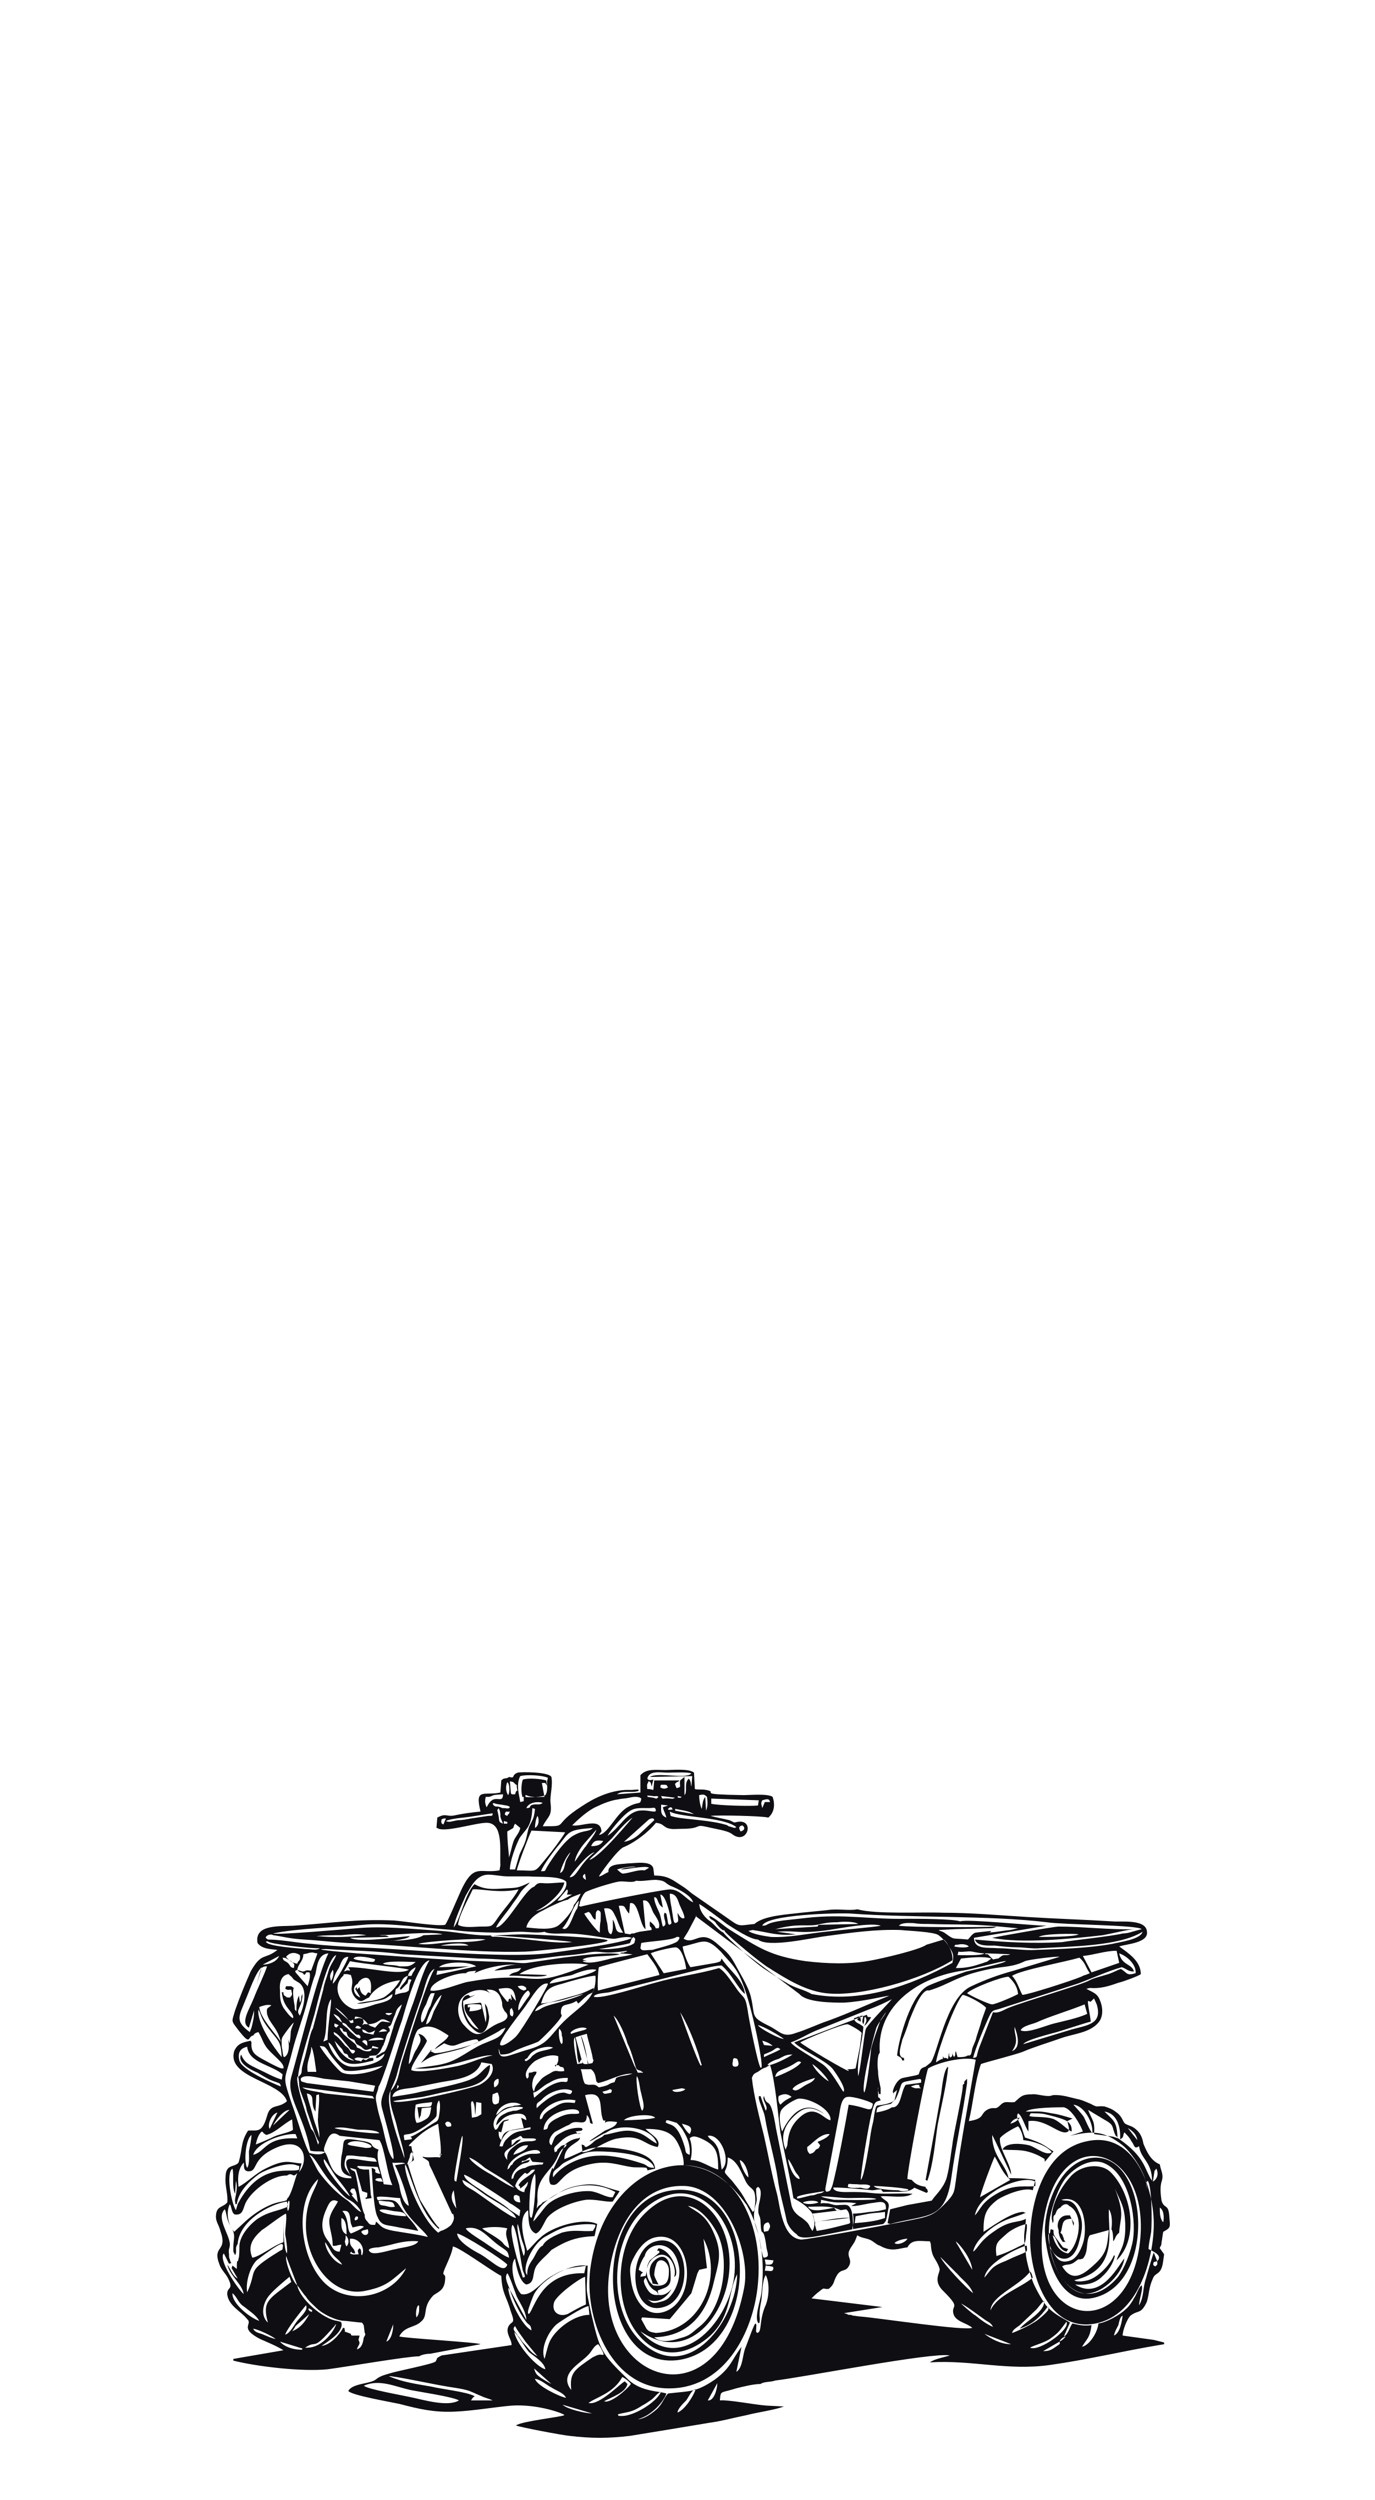 <?xml version="1.0" encoding="utf-8"?>
<!-- Generator: Adobe Illustrator 28.0.0, SVG Export Plug-In . SVG Version: 6.00 Build 0)  -->
<svg version="1.1" id="Layer_1" xmlns="http://www.w3.org/2000/svg" xmlns:xlink="http://www.w3.org/1999/xlink" x="0px" y="0px"
	 viewBox="0 0 159.1 289.1" style="enable-background:new 0 0 159.1 289.1;" xml:space="preserve">
<style type="text/css">
	.st0{fill-rule:evenodd;clip-rule:evenodd;}
	.st1{fill-rule:evenodd;clip-rule:evenodd;fill:#0A1218;}
	.st2{fill-rule:evenodd;clip-rule:evenodd;fill:#01050A;}
	.st3{fill-rule:evenodd;clip-rule:evenodd;fill:#191919;}
	.st4{fill-rule:evenodd;clip-rule:evenodd;fill:#111111;}
	.st5{fill-rule:evenodd;clip-rule:evenodd;fill:#202224;}
	.st6{fill-rule:evenodd;clip-rule:evenodd;fill:#1D1D1D;}
	.st7{fill-rule:evenodd;clip-rule:evenodd;fill:#060506;}
	.st8{fill-rule:evenodd;clip-rule:evenodd;fill:#171516;}
	.st9{fill-rule:evenodd;clip-rule:evenodd;fill:#050505;}
	.st10{fill-rule:evenodd;clip-rule:evenodd;fill:#040405;}
	.st11{fill-rule:evenodd;clip-rule:evenodd;fill:#181818;}
	.st12{fill-rule:evenodd;clip-rule:evenodd;fill:#060606;}
	.st13{fill-rule:evenodd;clip-rule:evenodd;fill:#010002;}
	.st14{fill-rule:evenodd;clip-rule:evenodd;fill:#0F0E13;}
</style>
<path class="st14" d="M65.1,278.1l3.4,1C67.7,279.1,65.6,278.6,65.1,278.1L65.1,278.1z M122.4,257.6c0.1,0.3,0.1,0.3,0.1,0.6
	c0.1,0.5,0.2,0.7,0.5,1.1c0.2-0.2,0.5,0.3,0.1-0.3c0-0.2-0.1-0.3-0.2-0.6l-0.2-0.2l0.1-0.2c0.2-0.9,0.1-1.4,1.2-1.4l0.2,0.8
	c0.1-0.3,0.1-0.3-0.1-0.6c-0.1-0.3,0,0.1-0.2-0.4c-0.1-0.1,0-0.1-0.1-0.2h-0.3C122.7,256.2,122.3,256.9,122.4,257.6L122.4,257.6z
	 M107.8,254.5L105,255l-2,0.5l-0.3,1.6l0.3,0.1c4.4-1.2,6.4-0.3,7.1-5.5c0.5-3.6,1.3-7.2,1.8-10.8v-0.5l-0.3,0.3
	c-0.1,0.3,0.1,0.2-0.2,0.4c0.1,0.6-1.1,5.8-1.2,6.9c-0.2,1.2-0.3,2.4-0.6,3.6c-0.2,1-0.9,1.8-1.5,2.5L107.8,254.5z M96.4,255.3h0.2
	c-0.7,0.1-2.7,0.7-3.1-0.1C94.5,255.2,95.4,255.1,96.4,255.3L96.4,255.3z M97.3,255.6l0.6-0.1c0.3,0.2,0.4,0.6,0.4,1
	c-1.1-0.1-2.9,0.3-4.1,0.5c0-0.6-0.1-0.5-0.2-1L97.3,255.6L97.3,255.6L97.3,255.6z M94.3,257.3c0.1-0.6-0.2-0.2,0.4-0.4l3.6-0.4
	c0.1,0.7,0.2,0.6-0.6,0.8c-1.2,0.3-1.9,0.5-3.2,0.7L94.3,257.3z M94.6,258.6l4.1-0.8c0-0.6,0-1.7-0.2-2.2c-0.3-0.8-0.7-0.6-1.4-0.6
	c-0.7,0.1-0.9-0.2-1.5-0.2c-0.7-0.1-0.7,0.2-0.6-0.2v-0.2c2.6,0.6,2.1,0.1,4.1,0.4l-0.6,0.3c0.4,0.1,1.6-0.2,2.2-0.3
	c1-0.1,1.9-0.5,1.8,0.7l-0.9,0.2c-0.3,0-0.6,0.1-1,0.1c-0.6,0.1-1.4,0.2-1.9,0.2c0.1,0.9,0.1,0.9-0.1,1.8l3.6-0.6
	c0.4-0.4,0.3-0.3,0.6-1.8c0.2-0.9-0.4-0.8-0.9-1.4c1.1-0.1,2.8,0.3,3.7-0.3c-1.6-0.1-3.2,0.1-4.9-0.1c-0.9-0.1-1.4-0.1-2.3-0.1
	c-0.5,0-1.9,0.1-2-0.5c0.2-0.1,3.8,0.2,4.5,0.3c0.4,0,0.5-0.1,0.9-0.1c0.3,0,0.1-0.1,0.2,0.1c0,0,0.1,0.1,0.1,0.1l0.1,0.1
	c1.6-0.1,2.8,0.2,3.6-0.5l1.4,0.6c0.2-0.2,0.2,0.1,0.1-0.4c-0.2-0.2-0.2-0.1-0.2-0.3c-0.7-0.1-1.2-0.3-1.6-0.8l-0.5-0.1
	c-0.1-0.6,2.1-12.3,2.4-12.8c1.2-0.7,4.1-1.4,5.5-1l-1.2,6.9c-0.4,2.3-0.8,4.7-1.1,7.1c-0.2,1.3-0.1,1.5-1.4,2.8
	c-0.9,0.9-1.4,1.2-2.6,1.5c-1.7,0.4-13,2.5-13.9,2.5c-2.2-0.2-2.4-3.7-2.8-5.3c-0.6-2.2-1-4.5-1.5-6.7c-0.5-2-1.2-4.7-1.4-6.7
	c0.2-0.5,0.3-0.5,0.7-0.7c0.3-0.2,0.5-0.4,0.9-0.5l0.5-0.3c0.6,1.8,0.9,5.6,1.2,7.8c0.5,2.5,1.1,5.1,1.5,7.6
	c0.7,0.4,1.4,0.8,1.9,1.4c0.6,0.6,0.7,1.8,0.3,2.4c-0.6-0.9-0.2-0.7-1.2-1.5c-0.5-0.3-1-0.7-1.2-1.4l-1.8-8.9
	c-0.7-4.3-1-2.2-1.4-3.8c-0.3,0.5,0.6,1.2,0.2,1.7l-0.6-1.7c-0.2,0.1-0.2-0.2-0.2,0.3c0.2,0.8,0.6,1.5,0.7,2.1
	c0.4,2.4,1.2,5.1,1.5,7.2c0.2,1.6,0.7,3.2,1,4.7c0.1,0.6,0.6,1.3,1.2,1.7C92.5,259,94,258.7,94.6,258.6L94.6,258.6z M107.1,252.1
	l0.2,0.1c0.7-1.9,0.9-4.5,1.2-6.5c0.4-2.1,1-4.5,1.2-6.5V239c-0.5,0.3-0.7,2.4-0.8,3.1c-0.2,1.1-0.4,2.3-0.6,3.4
	C107.9,247.7,107.5,249.9,107.1,252.1L107.1,252.1z M54.5,243.3c0.1-0.3-0.1-0.2,0.2-0.3c0.3,0.5,0.2,1.1,0.3,1.6l0.1-1.5l0.6,0.1
	v1.3c-0.5,0.3-0.4,0.3-1.1,0.4L54.5,243.3z M60.9,207.6c0.5,0.3,1.5,0.2,2.1,0.2l-0.3-1.6c0.5,0,0.3-0.1,0.6,0.3l-0.1-0.6
	c-0.7-0.2-2.1-0.3-2.7-0.1c-0.2,0.5-0.2,1.4-0.1,1.8c0.1,0.3-0.1,0.2,0.2,0.2v0.5l-0.4,0.1l-0.2-1.1c-0.1-0.6-0.1-1.4,0.2-1.9
	c0.7-0.2,2.6-0.1,3.2,0.2l-0.1,0.4c0,0.5,0.1,1.2-0.2,1.6c-0.2,0.2-2,0.3-2.3,0.2V207.6z M60.5,263.4l-0.7-2.3
	c-0.2-0.8-0.9-3.2-0.5-3.8c0.5,0.3,0.9,4,1.2,5.3C60.9,263.5,60.7,263.3,60.5,263.4L60.5,263.4z M59.6,261.2c0.1,0.8,0.5,2.7,1.3,3
	c1.1-0.2,0.6-1.3,1.2-2.2c0.6-0.8,1.1-1.1,1.7-1.8c1.8-1.1,2.9-1.5,5-1.6l0.3-1.4c-1.6-0.8-5.3,0.3-6.6,1.6c-0.6,0.5-1,1.1-1.5,1.5
	c-0.3-1.1-1.2-3.8,0.1-4.7c0.1,0.8-0.1,2.3,0.9,2.7c0.6-0.2,0.9-1.2,1.3-1.8c0.9-1.1,3.1-1.9,4.5-2.1c1.1-0.1,2.4,0.3,3.1,0.2
	l0.8-1.2c-2-0.5-2.6-1.1-5-0.6c-1.9,0.4-2.4,1.2-3.9,1.9c-0.4,0.5-0.3,0.1-0.7,0.7l0.1-0.8c-0.1-1.6,0.2-2.3,1.2-3.5
	c0.5-0.6,0.6-0.7,1-1.4c0.3-0.6,0.4-1.1,1-1.4l0.2-0.3c-0.6,0.1-0.6,0.1-1,0.5c-0.3,0.2,0.1,0.2-0.4,0.4c-0.2-0.6,0-0.6,0.4-1
	c0.7-0.7,1.4-1.2,2.7-1.2c-0.5,0.1-0.4,0.1-0.7-0.2l0.7-0.1c0.2-0.3,0.2,0,0-0.3c-0.7-0.1-1.6,0.1-2.3,0.5c-1,0.5-0.8,0.7-1.2,1.5
	c-0.6-0.4,0.1-1.4,0.5-1.6c0.6-0.3,1.1-0.6,1.6-0.8c0.8-0.8,2,0.5,2-1.1c0.6,0.6,0.1,1,0.7,1l-0.9-3.3c2.4-0.6,1.5,1.6,2.1,2.9
	c0.2,0.2,0.3-0.3,0.2,0.3c0.2-0.2,0.6-0.2,1.4-0.1c-0.1,0.5-0.7,0.7-1.4,1l-1.8,1.2c0.2,0.1,1.4-0.8,1.8-0.9
	c0.6-0.3,0.5-0.4,1.5-0.6c1.7-0.3,4.1,0.3,4.5,1.8c-1-0.5-1.3-1.1-2.6-1.4c-1.2-0.3-2.3,0.2-3.5,0.4c-0.2,0.3-0.7,0.4-1.1,0.7
	c-0.3,0.3-0.7,0.6-1,0.7c-0.2-0.1-0.1,0-0.2-0.2l-0.3-0.1l0.1,0.9c1.1,0,2.7-1.4,4.1-1.6c2.7-0.5,2.9,0.7,4.6,1
	c0.5-0.9-0.9-1.5-1.4-2.1c1.2,0,2.5,0.1,3.3,1c0.6,0.7,1.2,2.3,1.1,3.2c3.3,0.2,5.4,2,7.3,4.6c1.8,3.2,2.1,6.7,1.7,10.2
	c-0.1,0.8-0.9,3-0.3,3.5c0.1-0.2,0.1,0,0.1-0.3c0.1-0.4-0.2-0.5,0.2-2.4c0.1-0.7,0.1-2.3,0.5-2.9c0.5,0.9,0.4,2.7-0.1,3.7
	c-0.7,1.8-0.3,2.9-0.9,3c-0.2-0.3-0.1-0.1-0.1-0.5c0-0.5,0.1-0.4-0.1-0.6c-0.2,0.2-0.9,2.2-1.1,2.7c-0.4,0.8-0.3,2.4-1.1,2.9
	l0.6-2.9c-1.2,1.6-1.2,2.4-3.1,3.8c-2.2,1.5-2.9,1.3-5.4,1.6c-0.5,0.5-0.6,1.2-1.4,1.9c-0.6,0.5-1.3,1-2.1,1.1
	c0.8-0.3,1.2-0.5,1.9-1.1c0.5-0.4,1.3-1.4,1.4-1.9c-0.9-0.3-2.9-0.2-4.4-1.6c-3.2-3.1-3.3-3.4-4.3-7.7c-0.7-3.3-0.5-2.2-0.4-5.5
	c-2,0.3-2.5,0.2-4.3,1.3c-1.2,0.7-2.2,2.3-3.4,2C59.5,264.5,58.9,261.9,59.6,261.2L59.6,261.2z M62.8,259.7c-0.5,0.2-0.8,1-1.1,1.5
	c-0.5,0.7-0.7,1.1-0.7,1.9c-0.7-0.7,0.6-3.7,2.2-4.5c0.9-0.5,1.4-0.8,2.4-1.1c0.9-0.2,2.5-0.4,3.3-0.2c0,0.3-0.2,0.5-0.3,0.7
	c-1.4,0.1-2.1-0.2-3.6,0.2C64.3,258.5,63.1,259,62.8,259.7L62.8,259.7z M55.5,231.8c0.2,0.2,0.2-0.1,0.2,0.5c-0.3,0.2-1,0.3-1.4,0.3
	l0.1-0.5c-0.4,0.1-0.2,0.1-0.3-0.2C54.4,231.7,55.1,231.8,55.5,231.8L55.5,231.8z M56.6,233.2l-0.1-0.5c-0.1-0.5-0.1-0.6-0.4-1
	c0.1,0.9,0.3,1.2,0.1,2.2l-0.5-2.2l-0.1-0.1l-1.8,0.2c-0.2,0.5,0.2,1.2,0.6,1.6c0.3,0.5,0.6,0.8,1,1.3c-1.1-0.3-1.9-2.1-1.8-3.3
	l0.4-0.2l1-0.5l-0.6,0.2c0-0.1,0.1,0.1-0.2-0.2c-1.4,0.2-0.6,2.8,0.2,3.6c0.3,0.3,1,1.1,1.5,0.7C56.4,234.7,56.6,233.7,56.6,233.2
	L56.6,233.2z M62,221c1.2-0.5,3.1-2.1,3.3-3.3c-0.7,0-1.4,0.1-2,0.1c-0.8,0-1-0.2-1.5,0.4c-1,0.2-3.3,4.7-4.4,4.7
	c0.3-0.7,1.4-1.9,1.9-2.7c0.3-0.4,0.6-0.8,0.9-1.3c0.3-0.5,0.9-0.9,1.1-1.2c-1.5,0.7-1.4,0.6-3.1,0.7c-1.4,0.1-2.2,0.1-3.3-0.5
	c-1.1,1.1-1.6,4-2.4,5c0.1-0.9,1-2.8,1.4-3.7c0.6-1,1.2-2.4,2.6-2.4c0.7,0,1.5,0.2,2.3,0.2s1.6,0,2.4,0c1,0.1,3.6-0.1,4.3,0.6
	C65.9,218.8,63.1,220.9,62,221L62,221z M56.2,250.8L56.2,250.8L56.2,250.8z M59.4,251.9l-0.2,0.1c-0.1-0.7,0.8-1.6,1.4-1.8
	c0.4-0.1,0.6-0.1,0.7-0.4c-0.3,0-0.7,0.2-1,0.3c0.1-0.1,0.1-0.1,0.1-0.2c0.5,0,0.5-0.2,0.9-0.4c0.2,0.2,0-0.1,0.1,0.2l0.2,0.3
	l1.3,0.1c-0.3,0.4,0.2,0.1-1.1,0.3c-0.3,0-0.7,0.1-1,0.3C60.1,250.8,59.5,251.2,59.4,251.9L59.4,251.9z M59.3,250.3
	c-0.5,0.3-0.1,0.3-0.6,0.6l0.1-0.4c0.7-1.5,3.7-2.4,3.7-1.5c-0.6,0.2-1-0.1-1.9,0.3C60.1,249.5,59.4,249.9,59.3,250.3L59.3,250.3z
	 M58.7,249.8c-1-1.2,0.5-1.2,1.6-2.4c-0.7,0.1-0.6,0.3-1.1,0.7v-0.6c0.3-0.1,0.7-0.3,1-0.5c0.6,0.3-0.4,0.3,1.6,0.3
	c0.3,0.2,0.2-0.2,0.2,0.2c-0.6,0.3-1.2-0.1-2.2,0.5C59,248.6,58.6,248.9,58.7,249.8L58.7,249.8z M61.4,246c-0.1,0.3,0.2,0.2-0.4,0.3
	c-0.7,0.2-1,0.1-1.7,0.5c-0.3,0.2-0.6,0.5-0.8,0.7c-0.5,0.7-0.1,0.8-0.7,0.7c0.1-0.6,0.6-1.5,1.2-1.8
	C60.1,246.2,60.5,246.2,61.4,246L61.4,246z M120.2,224c0.5-0.4,4.2-0.4,4.6-0.3C124.4,224,121,224,120.2,224L120.2,224z
	 M114.8,224.1c3.3,0.7,9.3,0.1,12.8-0.3c1.1-0.2,3.1-0.7,3.7-0.7c-2.8,0.1-6-0.3-8.8-0.3C121.9,222.8,115.2,224,114.8,224.1
	L114.8,224.1z M34.5,240.1c0.2,1,0,1.1,0.4,2.1c0.2,0.6,0.5,1.2,0.6,1.9c0.3,0.8,1,3.1,1.4,3.6c-0.1,0.6-0.1,0.2-0.4-0.6
	c-0.1-0.3-0.2-0.6-0.5-0.9C35.9,246,33.9,240.3,34.5,240.1L34.5,240.1z M36.9,247.2c0.1-0.3-0.5-1.6-0.7-2.5
	c-0.2-0.9-0.5-1.6-0.7-2.6c1.1,0.2,0.3,1.1,1,2.1l0.1-1.9l0.3-0.1c0.1,0.9-0.1,1.8-0.1,2.7C36.7,245.5,37.1,246.9,36.9,247.2
	L36.9,247.2z M37.6,242.1c-0.6-0.2-2.2-0.3-2.6-0.7l3.8,0.5c1.4,0.2,2.8,0.3,4.3,0.5l0.2,0.3L37.6,242.1z M44.1,245.4
	c-0.2-0.7-0.4-1.4-0.5-2c-0.3-1.3,0.1-1.2,0.2-2.1c0.4-0.4,2.3-6.6,2.7-7.6c0.4-1.3,1.8-6.8,3.2-7c-0.8,1.2-1.5,4-2.1,5.5
	c-1,2.8-1.9,5.9-2.8,8.7c-0.3,1.1-0.9,1.8-0.6,2.9c0.2,0.8,1.6,5.6,1.3,5.9C44.8,249.1,44.4,246.2,44.1,245.4L44.1,245.4z
	 M43.4,241.2l-0.2,0.7l-7.7-1c-0.6-0.2-0.7-0.1-0.7-0.5c0.3-0.6,2.1-0.1,2.7,0c1,0.1,1.9,0.2,2.9,0.3L43.4,241.2z M36.2,239.6h-0.6
	c-0.2-1.2,0.5-2.1,0.4-2.9c0.3,0.3,0.5,2.3,0.6,2.9H36.2z M36.2,234.6c-0.3,0.4-0.6,2.1-0.8,2.8c-0.1,0.5-0.3,1-0.4,1.5
	c-0.2,0.7,0.1,0.8-0.5,1.3c-0.1-0.8,1.6-6.2,1.9-7.3c0.3-1.1,1.5-6.5,2.5-6.8c-0.2,0.6-0.7,1.1-0.9,1.9c-0.2,0.7-0.5,1.4-0.6,2.1
	L36.2,234.6z M64,251.8c-0.1-0.7,0.2-0.8,0.7-1.2c0.5-0.5,0.6-0.5,1.2-0.8c1.2-0.6,1.8-1,3.2-1c1.5,0,6.1,0.2,6.6,1.9
	c-0.9,0-0.7-0.3-1.4-0.5c-1.5-0.5-3.5-1-5-0.9C67.4,249.3,65.1,250.3,64,251.8L64,251.8z M66.9,247.3c-0.4,0-1.1,0.3-1.5,0.7
	l-1.4,2.9c0,0,0-0.1,0-0.1c0,0-0.1-0.1-0.1-0.1l0.1-0.3c-0.2,0.7-0.7,1.5-0.3,2.2c1.2,0.5,0.9-1.5,4.5-2.3c2.1-0.5,3.4,0.1,4.8,0.3
	c0.6,0.1,1.2,0,1.8,0.1c0.2,0.4,0.1,0.1,0.1,0.2c0,0.1,0,0.1,0,0.1l0.9-0.2c-0.1-1.8-3.2-2.2-4.7-2.4c-3.2-0.3-3.2,0.3-5.8,1.3
	c0-1.6,1.6-1.8,1.8-2.4v-0.1L66.9,247.3z M53,222.6c0.1-1.1,1.2-3,1.7-4.1c1-0.1,3,0.5,5.3,0c-0.5,1-1.8,2.4-2.4,3.3
	c-0.7,1-0.6,1-1.9,1C54.9,222.8,53.7,223,53,222.6L53,222.6z M52.5,223.2c1.2,0.2,3.7,0.3,5,0.3c0.9,0,1.8-0.1,2.7-0.1
	c0.9,0,2,0.2,2.8,0c0.5,0.3,1.8,0.2,2.4,0.2c2.6,0,5,0.7,5.8,0.6c0.6-0.1,1.3-0.3,1.9-0.1c-0.7,0.6-8.3,1.6-9.7,1.8
	c-5.5,0.6-16-0.5-22-0.7c-1.8-0.1-3.7-0.2-5.4-0.4c-1.5-0.1-3.5-0.5-5-0.5c-0.1-0.1-0.5-0.2,0-0.5c0.2-0.1,0.5-0.1,0.6,0
	c0.9,0.1,1.8,0.4,3.6,0.5c1.7,0.1,3.3,0.3,5,0.4c6.3,0.2,14.5,1.2,20.6,1c0.8,0,9.7-0.9,9.5-1.3c-0.1-0.3-8.8-0.7-9.7-0.7
	c-1.6,0-3.4,0.2-5,0.1c-1.6-0.1-3.1-0.4-4.6-0.5c-3.1-0.2-6.7-0.6-9.8-0.3c-1.1,0.1-9.2,0.8-9.6,0.6c2.7-0.6,7.5-0.7,10.4-1
	C44.8,222.3,49.3,223,52.5,223.2L52.5,223.2z M60.9,222.9L60.9,222.9c0.2-0.9,1.1-1.6,2-2c0.5-0.3,2.4-1.2,2.8-1.2
	c0.3-0.3,1-0.5,1.5-0.7c-0.2,0.4-0.5,1-0.8,1.3c-0.1,0.7-1.2,1.9-1.7,2.3C63.9,223.3,62,223,60.9,222.9L60.9,222.9z M110.4,225.1
	c0.2-0.2,0-0.2,0.4-0.2c0.4-0.1,1-0.1,1.3,0.2C111.8,225.3,110.8,225.2,110.4,225.1L110.4,225.1z M112.9,223.5
	c-0.4,0.1-0.6,0.5-0.9,0.8c-1.9-0.2-1.5,0.1-2.6-0.7c-0.4-0.3-0.5-0.2-0.8-0.4l2-0.1l3.6-0.1c0.4,0,0.8,0,1.1-0.2
	c-1.6,0.1-10.1,0.1-11.3-0.1c0.4-0.4,1.2-0.3,1.7-0.3c0.6,0.1,1.1,0.1,1.7,0.1c3.2,0.1,4,0,7.2,0.2l3.2,0.3l-0.9,0.2
	c-1.1,0.1-1.8,0.3-2.9,0.3c0.1,0,0.2,0,0.3,0c0.4-0.1,0.1,0.1,0.4-0.2L112.9,223.5z M104.2,223.2c0.9,0.1,3.9,0.2,4.4,0.6
	c0.3,0.2,1,0.9,1.2,1.3c0.5,0.8,0.6,1,0.4,1.9c-4.9,2.7-10.7,4.7-16.3,3.6c-0.8-0.5-2-0.7-2.9-1.3c-0.9-0.5-1.8-1.1-2.7-1.7
	c-1-0.7-3.9-3.2-4.6-4.1c-0.6-0.3-1-0.9-1.5-1.3c-0.5-0.3-1-0.9-1.2-1.5l-0.1-0.5c0.3,0.1,2.7,1.9,3.2,2.3c0.8,0.5,2.7,1.8,3.6,1.8
	c1.2,1,6.2-0.2,7.9-0.4C98.5,223.5,101.4,223.1,104.2,223.2L104.2,223.2z M110.9,225.7c0.5,0.1,1.1-0.1,1.6,0c0.5,0.1,1,0.2,1.4,0.2
	c-0.3,0.3-2.7,0.2-3.1,0.2L110.9,225.7z M114,225.9h0.2l2.7,0.1c-0.4,0.2-0.7,0-1,0.2l-0.4,0.3c-0.2,0-0.5,0.1-0.6,0.1l-0.6-0.6H114
	z M115.4,225.3c-1.1-0.1-2.7,0.2-2.7-1.2l8.4-1.4c-1.6,0-9.2-0.8-10-0.5c-0.8-0.3-5-0.3-6.1-0.3c-4.3,0.1-7.3-0.6-11.7-0.1
	c-0.9,0.1-1.8,0.2-2.7,0.3c-2.2,0.3-1.6,0.6-2.4,0.6c0.5-1.3,8.8-1.5,10.3-1.4c6.7,0.5,16.1,0.2,22.6,1c1.9,0.3,10.5,0.3,11,0.8
	l-1.1,0.3c-0.3,0.1-0.7,0.2-1.1,0.2c-1.1,0.3-5.9,0.8-7,1c-3.2,0.2-6.9,0-10.1-0.3c0.3,0.8,1.5,0.7,2.3,0.7c0.9,0.1,1.8,0.2,2.6,0.2
	c0.9,0,1.8,0.2,2.7,0.1c3.3-0.2,9.1-0.2,11.8-1.9c-0.2,0.9-2.7,1.2-3.5,1.4c-2.7,0.5-6.1,0.6-8.8,0.7
	C118.5,225.6,116.8,225.3,115.4,225.3L115.4,225.3z M74.7,263.4c0.2,0.3,0.3,0.8,0.6,1.1c0.4,0.5,0.7,0.3,0.9,0.9
	c-0.9,0.1-1.2-0.4-1.6-1.2C74.5,263.8,74.4,263.8,74.7,263.4L74.7,263.4z M75.2,261.4c-0.5,0.8-0.2,0.9-0.5,1.8l-0.6,0.1
	c0.1-0.4,0-0.2,0.3-0.5l-0.2-0.1c0,0,0,0-0.1-0.1h-0.1c0-0.1-0.1-0.1-0.1-0.1c0.1-0.5,0.4-1.2,0.7-1.6c0.3-1.6,3.5-2.2,4,1.5
	c0.1,1-0.3,2.3-1,3.1c-0.3,0.4-0.7,0.6-1.2,0.7c-1,0.3-1,0-1.5-0.3c1.2,0.6,2.3-0.2,2.8-1.2c-0.4,0.5-0.9,0.8-1.5,0.7l-0.1-0.5
	c0.6-0.3,1.5-0.3,1.5-1.4c0.1-3.9-2-2.3-2.3-1.5c-0.4,1.1,0.2,1.6,0.2,2.1l0.7,0.1c-0.2-0.4-0.4-0.7-0.5-1.1c0-0.3,0.1-0.9,0.2-1.1
	c0.2-1.1,1.5-0.6,1.5,0.6c0,1.3-0.3,1.9-1.8,1.7c-1.1-0.8-1-2.6,0.2-3.3c1.6-1,2.6,1.3,2.2,2.3c0.7-0.1-0.1-3-1.8-3.3
	c-0.4,0.6,0.1,0,0.1,0.5L75.2,261.4z M75.9,259.2c-3.5,0.9-3.1,8.8,0.9,7.6C80.4,265.8,79.8,258.1,75.9,259.2L75.9,259.2z
	 M51.1,210.4c0.3-0.1,0.1-0.1,0.5-0.1l-0.3,0.7C51.1,210.9,51,210.8,51.1,210.4L51.1,210.4z M51.6,210.6c0.5-0.3,2.2-0.4,2.8-0.5
	l2.6-0.4C57,210,57,210,56.5,210l-2,0.3c-0.5,0.1-1,0.2-1.5,0.2C52.3,210.6,52,210.8,51.6,210.6L51.6,210.6z M57.9,210.1
	c0.1,0.4,0.2,0.5,0.3,0.8c-0.5-0.2-0.4-0.2-0.5-0.8c0-0.1-0.1-0.5-0.1-0.5c-0.1-0.5-0.1-0.1,0.1-0.5
	C57.9,209.5,57.9,209.7,57.9,210.1L57.9,210.1z M57.9,209c-0.5-0.2-0.6,0.1-0.9-0.4c0.3-0.2-0.1,0,1,0.1c0.5,0.1,0.9,0.1,1,0.3
	c-0.1,0.1-0.1,0.2-0.6,0.1C57.9,209.1,58.2,209.1,57.9,209L57.9,209z M60.9,209.1c0.3-0.7,1.4-0.8,1.9-0.6c-0.4,0.3-0.7,0.1-1.1,0.2
	C61.1,208.8,61.6,209.1,60.9,209.1L60.9,209.1z M56.6,207.8c0.7-0.2,0.1-0.2,1.6-0.3c0,0.9-0.5,0.4-1.1,0.6
	c-0.5,0.2-0.7,0.8-0.8,0.9c-0.2-0.5-0.2-0.7-0.1-1.2L56.6,207.8z M50.6,210.2l-0.1,1.2h0.1c0.7,0.6,4.4-0.6,5.7-0.6
	c2,0,1.5,3.2,1.6,4.9l-0.1,0.6c-2.2,0.4-2.9-0.8-4.3,2c-0.4,0.8-1.7,4-2,4.3c-0.9,0.2-4.6-0.4-5.9-0.5c-4.4-0.2-7.2,0.3-11.6,0.6
	c-1.6,0.1-4.6-0.2-4.2,2c0.5,0.7,1.5,0.7,2.3,0.8c-1.5,1.2-1.8,0.2-3.1,2.5c-0.7,1.6-1.2,2.8-1.8,4.5c-0.4,1.4-0.5,1.1,0.4,2.3
	c1.5,1.9,1,0.7,1.7,0.6c0.2-0.3,0.3-0.3,0.6-0.4c0.6,1,0.5,1.4,1.4,2.3c0.9,0.9,1.6,1.4,1.5,1.9h-0.2c0,0-0.1,0.1-2.1-1
	c-0.9-0.5-1.5-0.8-1.4-2L29,236c-0.9,0.2-1.5,0.3-1.9,1.2c-0.9,3.1,5.4,3.5,6.1,5.8c-1,0.9-1.9,0.2-2.3,1.7
	c-0.6,2.1-1.2,1.6-2.2,1.7c-0.9,1.4-0.6,2.1-1.1,3.7c-0.5,0.6-1.5,0.1-1.5,1.7c-0.1,0.9,0.3,2,0.2,2.9c-0.5,0.6-1.2,0.4-1.3,1.4
	c-0.1,0.8,0.3,1.1,0.5,1.9c0.9,2.5-1,1.6-0.1,3.9c0.2,0.6,0.7,1,1,1.6c0.7,1.4-0.2,0.9-0.1,1.9c0.2,1.3,1.6,1.9,2.3,2.8
	c0.7,0.6-1,1,1.5,2.3c0.9,0.4,1.9,0.8,2.7,1.3l-5.8,1v0.2c2.8,0.7,8,1.3,10.9,1c2.3-0.3,9.2-1.5,10.6-1.5c0.3-0.2,0.9-0.3,1.3-0.3
	l5.8-1.1c-0.1-0.2-8.9-0.7-9.4-0.9c0.6-1.2,1.8-1,2.5-1.7c0.9-0.7,0.1-1.6,1.4-3c0.4-0.4,1.3-0.5,1.4-1.8c0.1-0.8-0.2-0.5-0.2-0.8
	c0-0.4,1-2.1,1.1-3.1c0.8,0.1,4.4,2.8,5.6,3.4c0.1,2.1,0.6,2.3,1.1,4.1c0.6,1.6,0.1,1-0.3,1.8c-0.3,0.8,0.4,1.4,0.4,2.1l-8.1,1.2
	l-0.2,0.1c-0.5,0.3-0.2,0.1-0.5,0.6c-0.3,0.3-4.5,1.1-5.4,1.4c-1.8,0.5-1.1,0.7-2.3,1c-0.7,0.2-2,0.3-2.4,1c0.3,0.5,5,1.3,5.9,1.5
	c2.3,0.6,4,1,6.4,0.9c2.2-0.1,4.4-0.5,6.6-0.7c3.2-0.2,6.2,1,6.1,1.1c-0.2,0.2-5,0.7-5.6,1.2c0.5,0.2,5.2,1.1,6.2,1.2
	c2.5,0.3,4.5,0.3,7,0c3.1-0.5,6.1-1,9.1-1.5c1.5-0.2,2.9-0.6,4.4-0.9c1.1-0.3,3.3-0.6,4.3-1l-2-0.1c-1.4-0.1-4.4-0.7-5.4-0.6
	c0.1-1.2,0-0.8,1.9-1.4c0.8-0.2,2-0.5,2.8-0.5c0.4-0.3,1.2-0.2,1.7-0.4c3.4-0.4,18.2-3.3,20.2-2.9c-0.6,0.2-1.8,0.4-2.3,0.8
	c4.9-0.3,9,1,13.9,0.3c4.3-0.6,8.4-1.6,12.6-2.3l0.6-0.1v-0.2l-1.2-0.3l-3.6-0.5c0-0.6,0.5-1.9,0.9-2.3c0.9-0.7,1.2-0.1,1.9-1.6
	c0.3-1,0.2-1.6,0.7-2.7c0.3-0.8,1-0.3,1.2-2.1l0.1-0.7l-0.5-0.7c0-0.2,0.2-0.2,0.2-0.7c0.1-0.4,0.1-0.8,0.2-1.2
	c0.9-0.5,0.8-0.5,0.7-1.8c-0.1-1.5-0.6-0.8-0.9-1.8c-0.1-0.7-0.2-1.5,0-2.2c0.3-0.8-0.1-1.3-0.2-2c-1-0.4-1.5-1.4-1.9-2.4
	c-0.1-0.6-0.3-1.1-0.7-1.5c-0.6-0.6-0.9-0.5-1.4-0.8c-0.3-0.2-0.3-0.8-1-1.3c-0.5-0.4-0.8-0.5-1.4-0.7c-1-0.1-0.7,0.2-1.6-0.3
	c-0.5-0.2-0.9-0.4-1.3-0.5c-1-0.2-2-0.6-3.1-0.5c-0.6,0.3-1.8-0.2-2.4-0.1c-1.2,0-1.3,0.3-2,0.9c-0.7,0.1-1.1-0.2-1.6,0.3
	c-0.7,0.7-0.6,0.2-1.4,0.5c-1.1,0.5-0.3,1.1-2.3,1.4c0.5-2,0.7-4.6,1.4-6.6c0.5-0.2,3.7-1,4.8-1.4c1.4-0.6,3.1-1.1,4.5-1.6
	c1.4-0.5,3.3-0.6,4.3-1.8c0.6-0.7,0.5-1.8,0.2-2.5c-0.3-0.9-0.9-1-1.6-1.4l0.4-0.1c1.2,0.1,2.2-0.2,3.3-0.6c0.5-0.1,2.4-0.8,2.6-1
	c0-1.5-1.4-2.4-2.5-3.2c0.9-0.3,3.5-0.4,3.2-1.8c-0.2-1.4-3.1-1-4-1.1c-3.2-0.2-6.5-0.3-9.7-0.5c-3.3-0.2-6.7-0.5-9.9-0.5
	c-2.4-0.1-7.8,0.2-9.9-0.4c-0.9,0.2-2.3-0.1-3.5,0.1c-1,0.1-2,0.2-3,0.3c-1.5,0.2-4.3,0.3-5.4,1.3c-2,0.2-1.6,0.4-3.3-0.8l-3.9-2.7
	c-0.4-0.3-0.7-0.6-1.2-0.9c-1.1-0.7-1.6-1.2-3.2-1.2l-0.1-0.8c-0.2-1-2.2-0.6-3-0.6c-0.6,0.1-2.1,0-2.2,0.8v0.1v0.1
	c-0.5,0.2-0.8,0.5-1.1,0.5c0-0.1,2.2-3.2,2.9-3.4c1.4-0.6,2.9-1.8,3.7-2.8c0.8,0.1,0.7,0.3,1.3,0.6c0.6,0.2,1,0.1,1.6,0.1
	c2.6,0,1.4-0.6,3.1-0.2c0.8,0.2,2.3,0.4,2.8,0.8c1.8,1.4,2.7-1.8,0.6-1.4c-0.5,0.1-0.2,0.1-0.9-0.2c-0.8-0.2-1.5-0.3-2.2-0.5
	c0.9-0.1,6,0,6.7,0.2c0.7-0.6,0.8-1.5,0.5-2.4c-0.6-0.4-2.6-0.2-3.4-0.2c-5.8-0.1-2.7-0.3-4.3-0.6c-0.5-0.1-0.9,0-1.3-0.1l-0.1-1.9
	c-0.6-0.5-2.5-0.3-3.3-0.3c-1.1,0-2.2-0.2-2.9,0.6v2l-2.7,0.2c0.6-0.5,1.8-0.1,2.5-0.4c-0.1-0.1,0.3-0.2-0.8-0.1c-0.2,0-0.5,0-0.7,0
	c-1.9,0.1-3.6,0.9-5.1,1.9c-3.6,2.3-1.3,2.3-4.5,2.3c0.6-1.2,1.1-1.1,0.9-2.7c-0.1-0.8,0.3-2,0.1-3c-0.3-0.6-3.5-0.6-3.9-0.5
	c-0.8,0.3-0.2,0.7-1,0.5c-0.4,0.3-0.5,0-0.9,0.4l-0.1,1.4c-1.9,0.4-3-0.6-2.3,2.2c-1,0.1-1.8,0.2-2.8,0.4
	C51.6,210.2,51.7,209.6,50.6,210.2L50.6,210.2z M58.7,210.9h-0.4v-0.3l0.4,0.1V210.9z M58.7,210c-0.3-0.1-0.2-0.1-0.3-0.2
	c0.2-0.5,0.1-0.2,0.6-0.3l-0.1,0.2c0,0.1,0,0.1-0.1,0.1L58.7,210z M61.6,209.1l0.3,0.1c-0.1,1-0.2,1.1-0.6,1.9
	c-0.2,0.3-0.3,1.2-0.5,1.8c-0.2,0.6-0.5,1.1-0.7,1.6c-0.1,0.3-0.4,1.4-0.5,1.7h-0.6c0-1,0.7-2.8,1.1-3.6
	C60.8,211.5,61.5,211.4,61.6,209.1L61.6,209.1z M59.7,207.2l-0.1,0.3c-0.3,0-0.5,0.1-0.5-0.3l-0.1-1.2c0.4,0.1,0.3,0,0.6,0.3
	c0.2,0.2,0.2,0,0.2,0.4C59.9,207.4,59.9,206.9,59.7,207.2L59.7,207.2z M131.1,259c-0.2,1.3-1,3.4-1.8,4.4c-4.3,4.9-8.8-0.7-7.8-7
	c0.3-1.4,0.9-3.3,1.8-4.5c1-1.2,2.7-2.3,4.3-1.8C130.6,251.2,131.5,256.3,131.1,259L131.1,259z M126,249.6c-3.4,0.7-5.1,5.4-5.1,8.4
	c0.1,3,1.6,8.8,5.8,7.7C134.1,263.8,132.8,248.3,126,249.6L126,249.6z M122.9,262.1c0.4-0.3,0.8-0.1,1.3-0.4
	c1.1-0.8,0.2-0.2,1.1-0.5c0.7-0.8,0.3-2,0.8-2.7l2.2-0.6c-0.2,1.9-0.2,2.7-1.8,4.1C125.2,263.2,124,263.9,122.9,262.1L122.9,262.1z
	 M121.7,256.6l0.1,0.5l0.1-0.2c0-0.4-0.1-0.6,0.2-0.8c0.2-0.5,0.2-0.6,0.6-0.8c0.2-0.3,0.7-0.6,1-0.2c1.8,0.9,1.2,4.4-0.1,5.5
	c-1-0.1-1.6-1.2-1.8-2.1c0.6,0.3,0.5,1.6,1.6,1.9l0.2-0.3l-0.6-0.2l-0.9-1.2c-0.2-0.3-0.2-0.4-0.2-0.8l-0.3-0.1
	c-0.2,0.3,0.1,0.3-0.3,0.6c-0.1,2.8,2.6,4.1,3.5,1.1c0.3-1.1,0.6-2.1,0.2-3.3c-0.2-0.5-0.4-1-0.7-1.3c-0.6-0.6-1-0.3-1.5-0.5
	c2.6-0.7,3,2.9,2.6,4.7c-0.2,0.8-0.7,2-1.5,2.3c-1.6,0.6-1.8-0.8-2.4-1.4c0.2,1.9,1.7,4.8,3.7,5.2c2,0.4,4.6-2,4.9-4
	c-0.5,0.4-2.6,5-5.7,3c1.2,0.1,2.3-0.1,3.1-0.9c0.7-0.6,1.3-1.5,1.5-2.4l-0.1-0.1c-0.4,1-1.7,2.5-3,2.9c-0.4,0.1-1,0.2-1.4,0.1
	c-0.2-0.1-0.2-0.1-0.2-0.1c5.2-1.2,3.9-5.6,4-8.2c0.4,0.5,0.4,1.6,0.3,2.3c0.2,0.3,0.2,1,0.2,1.4c0.3-0.3,0.2-0.6,0.7-1
	c0.1-1.8,0.7-2-0.5-5.1c0.7,1.6,1.1,2,1.2,4c0.1,2.7-0.7,3.2-1,4.3c2.6-2.5,1.8-7.6-0.6-10.1c-1.2-1.3-3.7-0.9-4.8,0.5
	C122.8,252.9,121.6,255,121.7,256.6L121.7,256.6z M83.9,223.4c0.6,0.7,4.2,3.7,5.1,4.2c1.9,1.2,4.1,2.6,6.5,2.9
	c4,0.5,11.2-1.6,14.7-3.8c0.1-0.7-0.4-1.9-1-2.4l-2,0.6c-0.8,0.6-5.2,1.6-6.3,1.8c-2.5,0.5-5.2,0.4-7.7,0.1
	c-4.1-0.6-5.5-1.6-8.7-3.6c-0.8-0.5-1.5-1.2-2.3-1.6c-0.1,0.1-0.3-0.2,0,0.3c0.1,0.1,0.5,0.2,0.7,0.6c0.7,0.8,0.4,0.4,0.7,0.7
	C84,223.3,83.7,223.1,83.9,223.4L83.9,223.4z M131.9,259.3c-1.3,11.6-12.9,10.2-11.2-2.1C122.3,245,133.2,248,131.9,259.3
	L131.9,259.3z M133.5,257.5c0.1-4.2-2.1-11-7.6-9.9c-4.9,0.9-6.6,6.6-6.7,11c-0.1,4.2,2,11.2,7.6,10.1
	C131.6,267.7,133.4,261.6,133.5,257.5L133.5,257.5z M69.3,225.4c0.1,0,3.6-0.6,3.6-0.7l0.2-0.5c0.1-0.1,0.1-0.1,0.1-0.1l0.1-0.1
	c0.3,0.3,0.2,0.2,0.1,0.7C72.8,225.3,70.1,225.5,69.3,225.4L69.3,225.4z M68.9,222c0.1-0.5-0.1-0.9,0.3-1.1c0.4,0.2,0.3,0.2,0.3,1.2
	c-0.1,0.5-0.1,1-0.1,1.4c-0.3-0.1-1.6-1.8-1.8-2.2l0.5-0.2C68.5,221.3,68.5,221.9,68.9,222L68.9,222z M70.7,223.7
	c-0.5-0.2-0.3-1-0.5-1.5c-0.1-0.5-0.2-1-0.3-1.5c0.9-0.1,1,0.3,1.4,1.1c0.3,0.7,0.4,1.1,0.8,1.7c-1.1,0.1-0.7-0.8-1.2-1.5
	C70.9,222.6,71,223.3,70.7,223.7L70.7,223.7z M72.8,221.3l0.1-1.2c1-0.3,1.1,2.6,1.8,3l-0.3-3.3c0.7-0.2,0.9,0.8,1.2,1.4
	c0.3,0.5,0.9,1.2,0.6,1.8c-0.7,0,0.1,0.1-1-0.8c-0.1,1,0.2,0.4,0.2,1l-1.4,0.2l-0.4,0.1c-0.3,0.1-0.1,0.1-0.5,0.1l-0.2,0.1l-0.6-0.1
	l-0.7-3.2C72.5,220.3,72.2,220.7,72.8,221.3L72.8,221.3z M78.4,221.2c0,0.7,0.3,1.1-0.3,1.2c-0.2-0.3-0.1-0.1-0.2-0.5l-0.2-1.3
	c-0.1-0.5-0.2-1.1-0.2-1.6c0.7,0,0.9,0.6,1.1,1.2c0.2,0.5,0.6,1.2,0.6,1.6C78.9,222,78.6,221.6,78.4,221.2L78.4,221.2z M76.7,220.6
	l-0.3-1.5c0.6,0,1.1,2.1,1.2,2.8c0.1,0.5,0.2,0.6-0.2,0.7c-0.1-0.2,0,0-0.1-0.2l-0.1-0.6c-0.1-0.4,0-0.5-0.3-0.6
	c-0.3,0.6,0.5,1.4-0.2,1.6c-0.2-0.6-0.2-1.2-0.5-1.8c-0.2-0.4-0.5-1.1-0.5-1.5v-0.1C76.2,219.4,76,220.2,76.7,220.6L76.7,220.6z
	 M74.6,216.3c-0.6-0.1-1.5,0.2-2,0.3c-0.7,0.1-0.5,0.2-1.2-0.4c0.6-0.2,1.6-0.4,2.2-0.3c-0.8,0.1-1.1,0-1.8,0.3
	c0.8,0,2.9-0.5,3.3-0.2L74.6,216.3z M73.6,217.5c0.7,0.1,1.5-0.1,2.3-0.1c1.2,0.1,0.9,0.3,1.7,0.7c0.8,0.3,2.4,1.1,2.6,1.9
	c-0.9-0.4-1.5-1.5-2.7-1.5c-1.4,0.1-10.2,1.9-10.3,2c-0.4-0.2-0.2,0.2-0.1-0.5c0-0.1,0.4-1.1,0.7-1.2c0.5-0.3,3.1-1.1,3.8-1.2
	C72.2,217.5,73.2,217.8,73.6,217.5L73.6,217.5z M66.8,220.7c-0.5,0.6-0.8,2.3-1.5,2.4c-0.5-0.3-0.3,0.5,0.7-1.6
	c0.2-0.5,0.6-1.4,1-1.7L66.8,220.7z M31,224.5c-0.1,0.3,5.4,0.9,6,0.8c-0.3,0.3-1,0.1-1.6,0.1c-1-0.1-4.3-0.3-4.6-0.8
	C30.7,224.4,30.7,224.6,31,224.5L31,224.5z M37.8,225.4c2.9,0.2,5.8,0.2,8.7,0.6l8.9,0.5c4.7,0.1,3.6,0.5,8.6-0.2
	c1.5-0.2,2.7-0.2,4.1-0.5c1.7-0.3,1.2,0.3,4.5-0.2c-0.4,0.3,0,0-0.4,0.2c-0.3,0.1,0-0.1-0.5,0.1l1.5,0.1c-0.9,0.3-1.9,0.3-2.9,0.6
	c-0.8,0.2-2.3,0.6-2.9,0.2c0.3-0.1,0.2,0,0.5,0l-0.5-0.2c0.8-0.5,3.6-0.3,4.3-0.6c-1.9-0.4-7.9,0.6-10.7,1c-0.7,0.1-1.6-0.1-2.3-0.1
	c-5.9-0.1-11.6-0.6-17.4-1C41.4,225.9,35.2,225.4,37.8,225.4L37.8,225.4z M74.1,225.3l0.1-0.6c0.9-0.2,3.6-0.3,4.1-0.7
	c0.1,0,0.6-0.1,0.1,0.5c-0.5,0.4-2.3,0.8-2.9,1C74.6,225.5,74.3,225.7,74.1,225.3L74.1,225.3z M79.2,224.2l0.1-0.2L79.2,224.2z
	 M79.6,223.4l1-1.9l-0.1,0.1l12,9c0.8,1,3.9,1,5.1,1c2.2-0.1,4.9-0.8,5.3-0.8c-2.3,0.9-4.6,2-7.1,2.9c-1.2,0.4-2.4,1-3.7,1.4
	c-1.6,0.6-1.8-0.2-3.3-0.9c-2-1-1.4-1.1-1.9-3.2c-0.2-1-1.1-2.5-1.6-3.4c-0.8-1.5-1-1.7-2.3-2.8c-2-1.8-2.6,0.2-3.9-0.6L79.6,223.4z
	 M89.2,224c-0.7-0.1-2.1-0.3-2.6-0.7l0.5-0.1c2,0.3,2.8,0.7,5,0.5l-2.2-0.3c2.4-0.2,2.3,0.3,6-0.2c1.3-0.2,4.9-0.9,6-0.5
	c-0.1,0.1-5.7,0.6-6.4,0.7C93.5,223.6,91.3,224.1,89.2,224L89.2,224z M75.6,258.8c4.5-1.3,5.4,7.4,1.1,8.6c-2.3,0.6-3.5-1.9-3.7-3.8
	c-0.2-1.4-0.1-1.8,0.6-3C74.1,259.8,74.7,259.1,75.6,258.8L75.6,258.8z M75.9,269.8c-0.5-0.1-0.8-0.1-1.1-0.5l-0.6-1.1l0.1-0.2
	l3.2,0.2l2.5-3l0.7-2.3l0.2-0.4l0.9-0.2l-0.4-3.4C83.7,263.2,81.2,269.5,75.9,269.8L75.9,269.8z M79.6,255.1
	c1.5,0.2,2.9,2.1,3.5,3.4c1.4,3.2,0.5,8.5-2.2,10.6c-0.9,0.7-1,1-2.2,1.3c-0.9,0.3-2.2,0.6-3-0.1c4-0.1,6.1-2.8,6.9-6.4
	c0.5-2.1,1-3.2,0.1-5.4C81.7,256,80.5,255.8,79.6,255.1L79.6,255.1z M85.3,263c-0.1,5.3-5.5,12.6-10.8,8.1c-4.2-3.5-4-11.8-0.1-15.5
	c5.7-5.2,11.1,1,10.6,7.2c-0.4,5.4-6.1,12.1-10.9,6.8c5.6,3.9,10-2,10.3-7.2c0.4-6.4-5-11.5-10-6.2c-3.5,3.7-3.6,11.7,0.6,14.9
	c2.4,1.8,5.2,0.8,7.2-1C84.7,267.7,84.2,265.1,85.3,263L85.3,263z M77.8,253.3c-9.7,1.2-8.9,21.2,0.9,19.6
	C88.4,271.2,87.7,252,77.8,253.3L77.8,253.3z M86.1,264.6c-3.1,16.1-17.3,10.7-15.6-1.8c0.6-4.6,3.1-10.2,8.7-10
	C84.1,253,86.9,260.6,86.1,264.6L86.1,264.6z M87.7,264.1c0.3-3.2-0.2-6.6-1.8-9.4c-4.6-8-16-4.5-17.6,7.7
	c-0.7,5.5,2.2,13.5,8.7,13.8C83.7,276.5,87.2,269.8,87.7,264.1L87.7,264.1z M71.5,279.2c1.2-0.3,1.6-0.2,2.8-1
	c0.4-0.2,0.8-0.5,1.1-0.7c0.4-0.3,0.7-0.8,1.1-0.9c-0.6,1.3-3.2,2.8-4.5,2.8C71.4,279.4,71.6,279.4,71.5,279.2L71.5,279.2z
	 M78.4,279c0-0.4,0.6-1,1-1.4c0.3-0.4,0.6-1.2,1.1-1.3C80.2,277.2,79.2,278.7,78.4,279L78.4,279z M81.9,277.6l1.1-2
	C83,276.3,82.6,277.7,81.9,277.6L81.9,277.6z M42.1,275.9c1.8-0.8,3.6,0.1,5.4,0.5c1,0.2,5,0.8,5.6,1.2c-1.3,0.8-4.2-0.1-5.7-0.4
	C46.5,277,42.5,276.3,42.1,275.9L42.1,275.9z M68.1,277.9c0.7-0.6,2.9-1.1,3.9-3c0.3,0.1,0.9,0.6,1,0.8c-0.5,0.7-2.4,2.3-3.1,2
	c0.9-0.5,2.5-1,2.7-2l-0.3-0.3C71.9,275.5,69.4,278.2,68.1,277.9L68.1,277.9z M61.9,275.1c0.7,0.1,1.3,0.7,1.9,1
	c0.6,0.4,1.4,0.6,1.7,1.2C64.8,277.2,62.1,275.9,61.9,275.1L61.9,275.1z M57,277.6h-2.5l0.2-0.3l0.1-0.1c0,0,0.1,0,0.1-0.1
	c-0.9-0.5-3.8-0.8-5-1.1c-1.7-0.3-3.3-0.5-4.9-1.2c0.3-0.1,5.5,1,6.2,1.1c1,0.2,2.2,0.3,3.1,0.6c0.5,0.2,0.9,0.4,1.4,0.6
	C56.1,277.3,56.6,277.4,57,277.6L57,277.6z M61.8,273.9l2,1.8c-0.4-0.2-0.9-0.5-1.2-0.7C62.1,274.6,62,274.6,61.8,273.9L61.8,273.9z
	 M66.1,276.4c-1.5-1.9,1-3,2-4.1c0.4-0.4,0.6-1,1.1-1.2c0.1,0.1,0.1,0.1,0.1,0.1l0.2,0.3c0.6,1.1,0.3,0.8-0.1,0.8
	c-0.5,0.1-0.3,0.1-0.8,0.3C66.4,274.1,65.9,274.4,66.1,276.4L66.1,276.4z M122.6,270.8c0,0.2,0.2,0.2-0.3,0.5
	c-0.7,0.5-0.9,0.6-1.6,0.6L122.6,270.8z M32.4,270.8l2.6,0.8c-0.1,0.1,0.2,0.2-0.7,0.1C33.6,271.6,32.8,271.3,32.4,270.8L32.4,270.8
	z M122.6,270.8c0.1-0.3,0.4-0.5,0.7-0.6C123.1,270.5,122.8,270.7,122.6,270.8L122.6,270.8z M113.9,269.9l3.1,1.2
	C115.8,271.1,114.7,270.5,113.9,269.9L113.9,269.9z M59.5,269.7c0.5,0.4,1.1,1.6,1.7,2.3c0.6,0.5,1.8,1.2,1.9,2
	C62.2,273.8,59.9,271.4,59.5,269.7L59.5,269.7z M59.6,269c0.3,0.6,0.8,1.2,1.2,1.8l1.4,1.7c-0.9-0.5-1-0.9-1.6-1.5
	c-0.3-0.3-0.4-0.6-0.7-0.9C59.6,269.6,59.2,269.4,59.6,269L59.6,269z M29.3,269.3c0.6,0.1,2.1,0.8,2.6,1.2c-0.5-0.1-0.9-0.3-1.4-0.5
	C30.1,269.8,29.5,269.8,29.3,269.3L29.3,269.3z M44.7,270.8l0.8-2C45.5,269.5,45.3,270.6,44.7,270.8L44.7,270.8z M35.3,271.5
	c1.5-1,0.7,0.6,3.4-2.5c0.2-0.3,0.1-0.1,0.2-0.2c-0.4,1.1-1.8,2.7-3.3,2.7C35.1,271.5,35.5,271.5,35.3,271.5L35.3,271.5z
	 M119.2,271.5c0.2-0.2,1.8-0.6,2.4-1.1c1-0.7,1.1-1,1.8-1.9C123.9,269.4,120.2,272,119.2,271.5L119.2,271.5z M128.9,270.1
	c0.1-0.5,0.3-0.8,0.5-1.2c0.1-0.4,0.2-1,0.5-1.1C129.8,268.5,129.6,269.8,128.9,270.1L128.9,270.1z M33.8,269.6
	c0.1-0.1,0.3-0.4,0.4-0.6l1.6-1.4C35.3,268.5,34.8,269.2,33.8,269.6L33.8,269.6z M63,272.8c-0.5-1.3,0.5-3.2,1.4-4
	c0.5-0.4,3.2-2.1,3.7-2.1l0.1,1c-1.7,0-3.9,1.6-4.6,3.1C63.3,271.5,63.1,272.6,63,272.8L63,272.8z M48.2,268
	c-0.1-0.2-0.1-1.1,0.2-1.4c0.1,0.1,0.1-0.1,0.1,0.3C48.5,267.3,48.5,267.6,48.2,268L48.2,268z M35.7,267.1c0,0-0.1-0.3,0.3,0
	c0.2,0.1,0.1,0.2,0.1,0.2c-0.2,0.1,0.3,0.2-0.2,0C35.7,267.2,35.8,267.2,35.7,267.1L35.7,267.1z M33,270c0.2-0.7,1.9-2.8,2.4-3.4
	c0.3,0.5-0.5,1.2-1,1.8C34,268.9,33.6,269.8,33,270L33,270z M118,269.3c1.5-0.5,2.4-1.4,3.2-2.5c0.1,0.2,0.2-0.2,0.1,0.3
	c-0.1,0.3-1.4,1.4-1.7,1.5c-0.4,0.3-2.1,1.1-2.5,1.2c0.1-0.4,0.5-0.6,0.9-0.9l1.9-1.8c0.3-0.3,0.6-0.8,0.9-1
	C121,267.3,118.6,268.5,118,269.3L118,269.3z M111.2,266.4c0.5,0.2,2.1,1.4,2.8,1.9c0.5,0.3,0.7,0.4,0.9,0.8c-0.7-0.3-1.4-0.8-2-1.3
	C112.5,267.6,111.2,266.4,111.2,266.4L111.2,266.4z M67.7,263.3l0.1,3.2c-0.7,0.3-1.4,0.7-2.1,1.1c-1,0.4-1.9-0.2-1.6-1.3
	C64.3,265.5,67,263.5,67.7,263.3L67.7,263.3z M26.9,265.2c0.6,0.5,0.6,1.1,1.4,1.6c0.6,0.5,1.3,0.9,1.7,1.6
	C29,268.1,26.8,266.4,26.9,265.2L26.9,265.2z M59,264.8c0.3,1,1.1,2.7,1.8,3.6c0.4,0.6,0.6,0.3,0.7,1.1c-1.1-0.5-2.6-3.6-2.7-4.9
	c0.1,0.1,0.1,0,0.1,0.1C59,264.9,58.9,264.7,59,264.8L59,264.8z M34.4,264.3c0.2,0.2,0.7,1,1,1.3c0.3,0.5,0.8,0.9,1.2,1.3
	c0.7,0.7,2.3,1.5,3.3,1.5c0.2,0,1.6,0.2,2,0.2c0,0.1,0,0.1,0.1,0.1c0,0.1,0,0.1,0,0.1c0.1,0.1,0.1,0.1,0.1,0.2l0.1,0.8
	c0,0,0.2,0.1-0.1,0.5c-0.1,0.6-0.2,1.2-0.8,1.4c0.1-0.4,0.3-0.5,0.3-0.8c-0.2-0.5-0.1-0.2,0-0.8h-0.9c-0.1-0.1-0.1-0.1-0.1-0.2
	l-0.8-0.3c0.1,0,0.2,0.3,0.1-0.1c-0.1-0.4,0.1-0.2-0.2-0.3c-0.4,0.8-1.5,2-2.5,2.1c0.7-0.5,2.6-1.6,2.3-2.7l-0.1-0.1l-0.4-0.1
	C37.4,268.2,34.7,265.9,34.4,264.3L34.4,264.3z M31,268.6c-0.9-0.8-0.6-2.3,0.2-3.2c0.5-0.6,1.7-1.6,2.3-2.1l0.2,0.6
	C31.1,265.9,30.3,266.1,31,268.6L31,268.6z M59,264.8c-0.2-0.6-0.7-1.4-0.3-1.9c0.2,0.1,0.9,2.2,1.1,2.7c0.4,0.8,1.1,1.8,1.1,2.7
	L59,264.8z M114.6,267.2c0.1-1.7,3.3-2.8,4.6-4.5c0.2,0.2,0.2,0.4,0.3,0.7C118.1,264.6,115.4,265.4,114.6,267.2L114.6,267.2z
	 M88.6,262c0.3,0.1,0.3,0,0.6,0.1c0.5,0.1,0.1,0,0.3,0.2c-0.1,0.5-0.3,0.3-1,0.3L88.6,262z M67.6,262.9c-5-0.2-5.8,4.2-6.4,4.7
	c-0.2-0.2-0.1,0.1-0.1-0.3c0-0.3,0.6-1.8,0.7-2c1-1.8,4.1-3.5,6-3.3L67.6,262.9z M133.9,261.5c0,0.4,0.1,0.3-0.2,0.6
	c-0.3-0.1-0.3-0.2-0.2-0.5L133.9,261.5z M88.6,261.9l-0.1-0.6l1,0.1C89.4,262,89.1,261.9,88.6,261.9L88.6,261.9z M105,259.9
	c0.5-1,1.5-0.7,2.6-0.7l0.1,0.3c0.1,1.7,0.6,1.6,1,2.8c0.2,0.5-0.9,1.4,0.5,2.7c2,2,0.9,1.5,1.1,2.5c0.2,1,1.5,1.1,2.2,1.7
	c-0.7,0.4-10.6-1.1-12.9-1.3c-0.3,0-0.6-0.1-0.9-0.1c-0.2-0.1-0.3-0.1-0.5-0.1c-0.1,0-0.2-0.1-0.2-0.1c-0.3-0.1-0.2,0-0.3-0.1
	l4.4-0.7l-8.2-1c0.2-0.2,0.6-0.6,0.9-0.8c0.7-0.6,0.4-0.2,1.1-0.3c0.7-0.6,0.5-0.8,0.9-1.5c0.5-0.9,1-0.4,1.4-1.1
	c0.5-0.8-0.3-1.1,0.1-1.9c0.1-0.2,0.3-0.5,0.5-0.8c0.2-0.3,0.3-0.7,0.4-0.9c0.4,0.3,0.9,0.3,1.4,0.5c0.5,0.2,0.8,0.6,1.2,0.7
	C103.2,260.5,104,260,105,259.9L105,259.9z M34.4,264.3c-0.6-0.5-1.4-2.7-1.3-3.4L34.4,264.3z M108.8,261c0,0,1.8,1.8,2,2
	c0.6,0.7,1.4,1.2,1.8,2.2C111.8,264.6,109.3,262,108.8,261L108.8,261z M113.9,263.4c0.3-1.9,4.5-3.7,4.9-3.7c0.1,1,0.2,0.5-2.5,1.8
	C114.7,262.1,114.7,262.5,113.9,263.4L113.9,263.4z M28.6,265.1c-0.2-1.1,0.3-2.9,1.1-3.7c0.5-0.4,2.5-1.9,2.9-1.9
	c0.1,0.1,0.2,0,0.1,0.5c0,0.2-0.1,0.2-0.3,0.3c-0.3,0.2-0.5,0.3-0.8,0.5C28.5,262.8,29.8,262.5,28.6,265.1L28.6,265.1z M40,258.5
	c0.3,0.3,0.5,0.8,0.1,1.3c-0.1-0.2-0.1-0.1-0.2-0.6C40,259,40,258.7,40,258.5L40,258.5z M37.6,259.3c0.3,0.3,0.6,1,0.9,1.4
	c0.5,0.6,0.7,0.6,1.1,1.2C38.6,261.6,37.7,260.3,37.6,259.3L37.6,259.3z M40.5,258.9c1-0.1,1.8,1,1.4,1.9c-0.1,0-0.1-0.1-0.1-0.1
	c0,0.1,0-0.1,0-0.1s0-0.1,0-0.2c-0.1-0.3,0.1-0.1-0.2-0.4c-0.3,0.3-0.2,0.3-0.1,0.7c-0.4,0-0.6,0.1-1-0.1c0.3-0.5-0.1,0,0.6,0
	C41,259.8,40.4,260,40.5,258.9L40.5,258.9z M48.4,259.2c-0.3,0.6-1.9,0.7-2.6,0.9c-0.7,0.1-2.6,0.8-3,0.3c-0.5-0.4,0.7-0.5,1-0.5
	c0.5-0.1,1-0.2,1.4-0.3C46.3,259.3,47.3,259.1,48.4,259.2L48.4,259.2z M110.6,259.2c0.7,0.6,1.8,2.1,1.9,3.3l-1.7-2.9
	C110.7,259.5,110.6,259.2,110.6,259.2L110.6,259.2z M103.5,259.4c0.3-0.3,1.1-0.5,1.5-0.5C104.8,259.3,103.9,259.7,103.5,259.4
	L103.5,259.4z M52.9,258.3c0.7,0.1,5.3,3,5.8,3.6c-0.4,1.1-1.6-0.3-3.1-1.2C54.8,260.3,52.9,259.2,52.9,258.3L52.9,258.3z
	 M41.8,258.1c0.1-0.1,0.2-0.2,0.4-0.2c0.6-0.2,0.3,0,0.4,0.1C42.7,258.5,42.1,258.7,41.8,258.1L41.8,258.1z M115.3,260.9
	c-0.2-1.5,0.1-1.6,1.1-2.5c0.5-0.5,1.7-1.1,2.4-1.2c0.1,0.5-0.1,1.1-0.1,1.6c-0.1,0.7-0.1,0.7-0.8,1
	C116.9,260.3,116.3,260.6,115.3,260.9L115.3,260.9z M59.9,257.2c0.2,0.5,0.3,1.3,0.5,1.9c0.2,0.6,0.5,1.2,0.2,1.8
	C60.4,260.4,59.7,257.7,59.9,257.2L59.9,257.2z M88.9,258l-0.5,0.1c-0.1-0.6-0.1-1,0.5-1.1C89.3,257.5,89,257.7,88.9,258L88.9,258z
	 M55.8,257.7c0.9-0.2,2-0.2,2.9,0c-0.4,0.8,0.2,1.5,0.2,2.3c-0.3-0.2-0.5-0.3-0.7-0.6C57.7,258.8,56.2,258.1,55.8,257.7L55.8,257.7z
	 M53.9,257.7c1.7-0.4,2.5,1.1,4,2.1c0.7,0.5,0.9,0.5,1,1.3c-0.6-0.2-2-1.2-2.6-1.6C55.9,259.2,54,258.1,53.9,257.7L53.9,257.7z
	 M39.5,256.5c0.6,0.2,0.6,1.3,0.6,1.9C39.4,258.1,39.5,257.2,39.5,256.5L39.5,256.5z M41.1,256.8c-0.1-0.2-0.1-0.2,0.1-0.5
	c0.1,0.1,0.3-0.1,0.2,0.3C41.3,256.8,41.2,256.7,41.1,256.8L41.1,256.8z M99,256.3c0.6-0.1,1-0.2,1.6-0.3c0.6-0.1,1.2-0.1,1.8-0.2
	v0.7c-1.1,0.4-2.3,0.5-3.5,0.6L99,256.3z M32.8,259.3c-1.2,0.4-2.6,1.6-3.6,1.8c-0.6-1.4,0.1-2.3,1.1-3.2c0.5-0.3,2.4-1.8,2.8-1.9
	c0.1,0.7-0.1,1.6-0.1,2.4c0.1,0.5,0.3,1.8,0.2,2.2c-0.4-0.5-0.4-3.2-0.4-4V259.3z M39.6,255.7c0.6-0.1,0.8,0.1,0.9,0.7
	c0.1,0.6,0,0.6,0.3,1.2c0.5-0.1,0.9-0.3,1.3-0.1c-0.1,0.2-1.2,0.7-1.5,0.8c-0.2-0.2-0.2-0.2-0.3-0.6
	C40.2,256.9,40.1,256.2,39.6,255.7L39.6,255.7z M134.2,255.3c0.5,0.3,0.5,1.2,0.4,1.7C134.2,256.6,134.2,255.9,134.2,255.3
	L134.2,255.3z M47,256.3c-0.6,0-2.8-0.2-3.1-0.7c0.3-0.2,1.1,0,1.6,0.1C46.1,255.8,46.8,255.7,47,256.3L47,256.3z M33.3,255.7
	c-0.1-0.4-0.1-0.8,0.1-1.2c0.1,0.1,0.1,0,0.1,0.2C33.5,254.9,33.5,255.5,33.3,255.7L33.3,255.7z M27.7,259.8c0,0.3,0,1.2-0.1,1.4
	c-0.1,0.7-0.2-0.3-0.2,1.2l-0.5-0.4l-0.1,0.3l0.7,1.2c-0.6-0.3-0.8-1.1-1.2-1.6c0.3,1.3,1.7,2.2,1.9,3.4c-0.7-0.6-3-4-2.3-4.7
	l0.6,1.2c0.5-0.2,0.2,0.1,0.1-0.5c-0.1-0.2-0.1-0.3-0.1-0.6c-0.1-0.7,0.1-0.6,0.1-1.2c-0.1-1.2-1.6-3-0.6-4l0.1,0.2
	c0.2,0.9,0.2,1.1,0.7,2c0.5,0.8,0.2,1.3,0.2,2.1v0.6l0.2,0.4c0.3-0.5-0.1-0.7,0.3-1.3c0.2-2.7,3.7-4.6,5.7-4.9l0.1,0.6
	c-1.4,0.6-2.1,0.5-3.5,1.4C28.7,257.4,27.7,258.7,27.7,259.8L27.7,259.8z M88.4,261.1c-0.1-0.1-0.1-0.1-0.1-0.1l-0.2-0.8
	c-0.1-0.3-0.1-0.7-0.2-1.1c-0.2-1.5-1-2-0.5-4c0.3-0.8,0.1-1,0.1-1.6c0-0.5-0.1-0.3,0.2-0.6c0.6,0.3,0.2,1.6,0.1,2.1
	c-0.2,1.4,0.2,1,0.2,2c0.1,2.2,0.3-0.1,0.7,3C88.9,260.8,89,261,88.4,261.1L88.4,261.1z M43.8,254.5c0.4,0,0.8,0.1,1.2,0.1
	c0.5,0.1,0.5,0.1,0.7,0.6c-0.5,0.1-0.7,0-1.1-0.1C43.9,255,43.9,255,43.8,254.5L43.8,254.5z M92.9,254.7c0.4-0.2,1.5-0.3,1.8,0
	C94.3,254.9,93.2,255,92.9,254.7L92.9,254.7z M52.5,253.3l0.3,2.1C52.4,254.8,52,254.1,52.5,253.3L52.5,253.3z M38.5,259.7
	c0.4,0.1,0.5-0.1,1-0.1l-0.2,0.8c-0.8,0-0.9-0.7-1.3-1.2c-0.9-1.1-0.9-2.3-0.2-3.8c0.3-0.7,0.6-1.2,1.3-0.8c-0.3,0.6-1,1.4-1,2.3
	C38.1,257.7,38.5,258.6,38.5,259.7L38.5,259.7z M59.5,253.9c0.3-0.1,0.2-0.1,0.6,0.1l0.1,0.7C59.6,254.7,59.3,254.3,59.5,253.9
	L59.5,253.9z M95,254c1.1,0,2.2,0.2,3.2,0.2c0.6,0,2.8-0.1,3.2,0.1c-0.3,0.2-4.3,0.1-4.9,0.1C96.1,254.3,95.3,254.2,95,254L95,254z
	 M92.2,254.1c0.2-0.3,2.7-0.6,3.2-0.7l-0.3,0.2c-0.1,0-0.3,0.1-0.5,0.1c-0.2,0.1-0.5,0.2-0.8,0.2l-1.2,0.3
	C91.9,254.3,92.4,254.3,92.2,254.1L92.2,254.1z M40.5,253.4c0.2-0.3,0.1-0.3,0.5-0.3c0.3,0.4,0.3,1.1,0.4,1.6l-0.7-0.8
	c0-0.1,0.1-0.1,0.2-0.1C40.6,253.6,40.7,253.6,40.5,253.4L40.5,253.4z M61.7,256.9c0.4-1.8,2-2.9,3.6-3.6c1.8-0.8,4.1-0.8,5.9,0.2
	l-0.3,0.6c-0.7,0.1-1.6-0.6-2.6-0.7c-1.6-0.1-4,0.6-5,1.6C62.9,255.4,62,256.7,61.7,256.9L61.7,256.9z M98.1,252.9
	c0.1-0.5-0.1-0.3,1.1-0.3c0.5,0.1,1.1-0.1,1.5,0.2c-0.2,0.5-0.6,0.3-1.1,0.2C99.2,253,98.5,253.1,98.1,252.9L98.1,252.9z
	 M112.8,256.2c0.3-1.4,1.5-2.3,2.6-3c1-0.6,3.3-1.5,4.4-0.9v0.5c-1,0.2-2.3-0.3-4.3,0.8C113.5,254.7,113.5,255.5,112.8,256.2
	L112.8,256.2z M101.1,252.8c0.6,0,3.5,0.2,4,0.4c-0.1,0.1,0.3,0.1-0.5,0.2c-0.1,0-0.5,0-0.6-0.1c-0.6,0-2.4-0.1-2.8-0.4
	C101.1,252.8,101.1,252.8,101.1,252.8L101.1,252.8z M53.5,252.1c1.1,0.5,2.2,1.5,3.2,2.1c0.6,0.4,2.9,1.6,3,2.3
	c-0.6,0-4-2.6-4.8-3.1C54.3,253,53.6,252.8,53.5,252.1L53.5,252.1z M113.4,254.1c0.1-0.6,1.4-4.1,1.7-4.7c0.6,1,0.9,1.9,1.8,2.7
	L113.4,254.1z M61.5,256.5c-0.2-0.2-0.1,0.1-0.2-0.3c-0.1-0.5-0.1-4,0.6-4.8C62.1,252,61.8,256,61.5,256.5L61.5,256.5z M47,262.3
	c-1.8,3.6-7.3,4.5-9.9,1.2c-2.3-2.8-3.1-8.7-0.3-11.5c-0.1,1-1.5,2.3-1.4,5.7c0.2,4.1,3.2,8.1,7,7.2C44.8,264.4,45.3,263.7,47,262.3
	L47,262.3z M44.1,251.9l0.2,0.4c-0.3,0-0.6,0-0.9-0.2C43.6,251.9,43.5,251.9,44.1,251.9L44.1,251.9z M133.4,252.3l0.2-1.3
	c0.1,0,0.1,0,0.1-0.1l0.1-0.1C134.1,251.4,133.9,252,133.4,252.3L133.4,252.3z M59,254.8c0.4,0.2,0.8,0.5,1.2,0.8l-0.1,0.7l-1.2-0.8
	c-0.6-0.6-2.1-1.4-2.8-1.9c-0.6-0.5-2.4-1.4-2.4-2.1C54.1,251.5,58.8,254.6,59,254.8L59,254.8z M33.2,254.3c0.1,0.3-0.6,0.2-1.7,0.6
	c-0.7,0.3-1.1,0.5-1.7,0.9c-1.2,0.8-1.7,1.4-2.7,2.3c-0.7-0.7-1-2.3-0.5-3.2c0.2,0.3,0.2,1.1,0.6,1.2c0.9,0.1,0.9-0.6,1.2-1.3
	c0.7-1.5,3.2-3.3,4.8-3.2c0.7-0.5,0.6,0.4,1.2-0.3C34.1,252.1,33.7,253.9,33.2,254.3L33.2,254.3z M86.3,254.5
	c-0.6-1.1-0.9-1.4-1.6-2.3c-1.5-1.6-0.5-0.5-0.5-2.7c1.1,0.3,1.6,1.8,2.1,2.8c0.6,1.1,1.1,0.5,1.1,2.3l-0.1,0.9
	c-0.1,0.3,0,0.1-0.2,0.3L86.3,254.5z M60,252.7c0.2,0.3,0.1-0.1,0.2,0.4l0.5-0.4l0.4-0.4c-0.1,0.7-0.3,0.6-0.4,1
	c-0.1,0.6,0.1,0.1-0.2,0.2c-0.5-0.2-0.6-0.3-0.9-0.7c0.3-0.8,0.6-1,1.1-1.5c0.6,0-0.2,0.1,0.3,0.1c0.5-0.3,0.3-0.5,0.9-0.5
	C61.7,251.5,60.4,251.9,60,252.7L60,252.7z M27.5,254.9l-0.2,0.7c-0.5-0.7-1.2-4.3-0.4-4.8c0.2,0.8-0.1,2.1,0.3,2.9l0.1-1.5
	c0.3,1-0.2,2.1-0.1,2.4c0.1,0.6,0,0.2,0.2,0.3c0.2-1.5,1.5-2.7,2.6-3.5c1-0.6,3.3-1.4,4.3-1c0.5,0.2,0.3-0.1,0.3,0.5
	C33.7,251.4,30.2,249.8,27.5,254.9L27.5,254.9z M41.9,253.4l0.6,0.2c0,1-0.2,0.2-0.2,0.7l0.7-0.1l-0.1-0.4l-0.2-2.9
	c-0.2,0-0.5,0-0.6,0l-0.5-0.1l-0.1-0.1l-0.2-0.1c0.3-0.2-0.1-0.1,0.5-0.1l1.9,0.1l0.3,0.8c-1.2-0.2,0-0.4-1-0.7
	c0.1,1.1,0.2,4.9,0.7,5.7c0.4,1,1,0.9,2,1.1c0.9,0.2,1.8,0.3,2.7,0.5c-0.5-1-1.3-1.6-1.9-2.5c-0.7-1.1-0.8-1.1-2.2-1.1
	c-0.6,0-0.6,0.2-0.7-0.3c0.3-0.2,2.1,0.1,2.7,0.1c0.2,1.9,2.9,3.8,3.2,4.5c-1.2-0.3-2.1-0.4-3.3-0.6c-2.1-0.3-2-0.6-2.7-1.2v0.1
	l-0.1,0.3c-0.6,0-0.6,0-0.9-0.4c-0.3-0.3-0.3-0.5-0.3-0.8c-0.5-0.7-0.9-4.9-1.2-5c-0.4-0.2-0.3-0.1-0.5-0.4l0.7,0.2L41.9,253.4z
	 M45.7,250.4c0.5,0.9,1.5,3.7,1.6,4.7c-0.7-0.3-1-1.7-1.1-2.4c-0.2-0.7-0.7-2-0.8-2.6c0.4,0.1,1.1-0.1,1.5,0.1L45.7,250.4z
	 M85.6,249.8c0.6,0.2,1,1.4,1,2C86.2,251.6,85.6,250.1,85.6,249.8L85.6,249.8z M37.5,249.7c0.3,0.3,1.1,1.7,1.5,2.2
	c0.5,0.6,1.2,1.5,1.5,2.1C39.9,253.7,37.1,250.2,37.5,249.7L37.5,249.7z M91.9,250.9c0.2,0.5,0.7,0.8,0.6,1.1
	c-0.7-0.1-1.3-1.7-1.3-2.3C91.4,249.9,91.7,250.5,91.9,250.9L91.9,250.9z M56.9,251.2c0.8,0.5,1.9,1.1,2.6,1.8
	c-0.7-0.2-2.1-1.2-2.8-1.6c-0.6-0.3-2.3-1.4-2.4-1.9c0.7,0.3,1.2,0.7,1.8,1.2L56.9,251.2z M56.1,250.8L56.1,250.8L56.1,250.8z
	 M56.3,250.9c0.2,0.1,0.3,0.2,0.5,0.3L56.3,250.9z M47.1,250.3c0.1-0.3,0.2-0.5,0.3-0.8c0.1-0.5,0-0.4,0.4-0.7
	C47.7,249.5,47.9,250.1,47.1,250.3L47.1,250.3z M34.6,251.2l0.3-1c-1.5-0.1-1.8-0.6-4.2,0.6c-1.2,0.6-2.1,1.6-3.1,2.1
	c-0.1-1-0.1-2,0.6-2.8c0.1,0.2-0.2,1.1,0.7,1c0.9-0.1,0.3-1.5,3-2.7C35.2,246.9,35.8,249.8,34.6,251.2L34.6,251.2z M41.8,255.8
	c-0.5-0.1-1.2-1.1-1.7-1.4c-1.2-0.8-2.3-2-3.2-3.2c-0.4-0.6-0.7-1.4-1.1-2c0.7,0.2,1.4,2.1,2.8,3.5c0.5,0.5,1,1.2,1.6,1.6
	C41,254.7,41.4,255.1,41.8,255.8L41.8,255.8z M59.4,249.2c0.2-0.6,1-1.2,1.7-1.1C60.9,248.7,60,249,59.4,249.2L59.4,249.2z
	 M51.1,249.1c-0.1,0.2-0.1,0.2-0.1,0.2c-0.1,0.3-0.1,0.2-0.1,0.2c-0.7-0.1-1.4,0.1-2-0.1c0.1,0.2,0,0.1,0.2,0.2
	c0.1,0.1,0.2,0.1,0.3,0.2c0.3,0.2,0.2,0.2,0.3,0.6l0.3,0.6l2.3,5c0.2,0.2,0.1-0.2,0.2,0.3c0.1,0.3-0.1,0.7-0.3,1
	c-0.3,0.3-0.8,0.6-1.2,0.7l-0.3,0.2c-2.2-1.8-4.1-7.2-3.8-7.9c0.6,1.1,1.6,5.6,3.9,7.5v-0.2c-0.4-0.2-1.9-2.7-2.2-3.2
	c-0.5-1.2-1-2.8-1.4-4.1l0.7-0.5l-0.2-1l-0.1-0.6c0,0,0,0-0.1,0c-0.5-0.2,0.2,0.2-0.2-0.1c1.2-1.2,1.9-1.8,3.4-2.5
	c0.1,1,0.5,3.3,0.2,3.8V249.1z M40.5,248.1c-0.2-0.1-0.2-0.1-0.3-0.1c0.3-0.7,2.4-0.3,2.8,0.2c-0.1,0.1,0.1,0.2-0.7,0.2L40.5,248.1z
	 M52.8,252.3c-0.1-0.1-0.3,0.1-0.2-0.7c0.1-0.8,0.7-4.4,0.9-4.6C53.7,247.4,52.9,251.6,52.8,252.3L52.8,252.3z M83.1,250.9
	c-1.1-0.3-2-1.1-3.2-1.1c0.2-0.7,0.2-1.8-0.1-2.5c0.3-0.3,0.6-0.3,1.3,0C82.9,248.1,83.1,248.9,83.1,250.9L83.1,250.9z M39.5,249.4
	c-0.1,1.2-0.2,2,1.1,2.3c-0.4-0.8-1.1-0.9-0.5-2.4c0.6-0.1,1.3,0.1,1.9,0.1c0.3,0,0.6,0.1,0.9,0.1c0.6,0.1,0.5,0.1,0.7,0.5
	c-2.7-0.1-4.6-1.4-2.9,1.9c-1.8,0.1-2.3-0.9-2.8-2.4c-0.3-0.9-0.7-0.5-0.1-1.9c0.3-0.7,0.7-1.2,1.5-0.6l4.6,0.5
	c0.6,0.8,0.9,4,1.5,5.2l-1-0.1c-0.2-1.1-1-3.1-0.6-4c-1.3-0.5-0.2-0.7-1.8-1C39.1,247.1,40,247.4,39.5,249.4L39.5,249.4z
	 M29.3,249.2c0.4-1.4,3.4-2.5,4.9-2.4l0.2,0.5C30.7,247.1,30.8,248.8,29.3,249.2L29.3,249.2z M28.6,250.7c-0.4-0.6-0.2-3.3,0.5-3.8
	c0,0.5-0.2,1.4-0.3,1.9C28.8,249.3,28.9,250.3,28.6,250.7L28.6,250.7z M83.5,250.9c-0.1-0.7-0.2-1.8-0.4-2.4
	c-0.5-1.1-0.9-0.9-1.2-1.5C83.4,246.7,84.7,250,83.5,250.9L83.5,250.9z M94.6,247.7l0.3,0.4c-0.2,0.4-0.1,0.3-0.5,0.5
	c-0.2,0.3-0.3,0.4-0.7,0.5c-0.3-0.3-0.3-0.5-0.3-0.8c0.7-0.5,1.6-1.6,2.6-1.5C95.8,247.2,95.1,247.5,94.6,247.7L94.6,247.7z
	 M131.6,247.5l-1.1-1.4C131,246.4,131.5,246.8,131.6,247.5L131.6,247.5z M30.8,246.9c1-0.2,2-1.3,3-1.8l0.1,1.2
	c-0.3,0.3-1.6,0.5-2.2,0.8c-0.4,0.2-1.8,0.8-2.1,0.9c0.1-0.5,0.3-1.2,0.7-1.5c0.3,0.2,0.1,0.1,0.2,0.2L30.8,246.9z M43.9,246.7
	c-0.7,0.1-4.9-0.4-5.2-0.6c0.9-0.2,1.9,0.1,2.8,0.2C42.1,246.3,43.6,246.3,43.9,246.7L43.9,246.7z M79.8,246.8
	c-0.3-0.2-0.7-0.8-0.9-1.2C79.6,245.8,80.3,245.9,79.8,246.8L79.8,246.8z M52.2,245.9c-0.5,0.1-0.5,0.1-0.7-0.3
	c0.1-0.2,0.2-0.3,0.5-0.2C52.3,245.6,52.2,245.8,52.2,245.9L52.2,245.9z M79.2,248.2c-0.9-3-1.8-2.3-2.2-2.8
	c0.3-0.2-0.2-0.2,0.3-0.2l1,0.3c0.3,0.3,0.6,0.6,0.8,1c0.5,0.8,0.8,1.7,0.7,2.7C79.2,249,79.4,248.8,79.2,248.2L79.2,248.2z
	 M116.9,245.6c0.3-0.5,0.6-0.6,1.1-0.7C117.7,245.3,117.3,245.5,116.9,245.6L116.9,245.6z M72.2,245.2c0.5-0.6,3.2-0.8,3.6-0.3
	C75.5,245.1,72.9,245.2,72.2,245.2L72.2,245.2z M122,245.1c-0.9-0.4-2.6-0.2-2.9-0.4c0.2-0.4,0.1-0.3,0.6-0.3c1.1,0,1.2,0.1,2.4,0.4
	c1,0.3,2,0.5,1.9,1.7C123.6,246.4,122.8,245.5,122,245.1L122,245.1z M46.8,247.5c-0.1-0.7-0.2-0.6,0.5-0.7c0.9-0.1,3.1-1.7,3.2-2.1
	c0.1-0.6-0.1-1.3,0.3-1.8c0.2,0.4,0.1,1.2,0,1.8c-0.1,0.7-0.3,0.6-0.9,1c-0.5,0.3-1.9,1.3-2.4,1.4c0.2,0.2,0.2,0.2,0.1,0.3
	L46.8,247.5z M31.2,246.2c-0.3-0.5,0.2-1.7,0.9-1.9L31.2,246.2z M62.9,246.3c0.1-2.3,4.4-2.9,4.1-1.9c-0.5,0.2-1-0.2-2.4,0.5
	C62.7,245.8,63.9,246.2,62.9,246.3L62.9,246.3z M133.9,261.5l-0.4-1c-0.1,0.2-0.8,2.6-0.9,3c-0.4,1.1-0.2,2.1-0.8,3.1
	c0-0.7,0.5-1.9,0.3-2.3c-0.3,0.1-0.6,1.1-0.9,1.5c-0.2,0.4-0.6,1-1,1.3c-0.6,0.6-2.2,1.5-3.1,1.6c-0.1,1-1,2.5-1.9,2.7
	c0.6-1,0.9-1,1.1-2.5c-0.9,0.1-1.4,0-2.2-0.2c-0.3,0.3-0.5,1.3-1,1.5l0.7-1.6c-0.9-0.6-1.6-0.8-2.6-1.8c-0.4-0.4-1.3-2-1.6-2.7
	c-0.3-0.7-0.9-2.8-0.9-3.5c-0.1-0.6-0.2-1.2-0.2-1.9c0-0.7,0.2-1.5,0.2-2.1c-0.9,0.5-1.8,0.1-3.6,1.4c-1.8,1.2-1.9,2-2.5,2.4
	c0.2-1.1,1.5-2.3,2.4-2.9c1.5-1,2.3-1,3.7-1.6c-0.1,0-0.1-0.1-0.1,0l-0.2-0.1c-1.4,0-3.9,1.9-4.6,2.3c0-1.9,0.2-2.6,1.6-3.7
	c0.9-0.6,3.2-1.5,4.1-1.1l0.3-1.2c-1.2-0.2-1.9-0.2-3.1-0.2c-0.3-1.6-1.9-2.5-1.9-5c0.1,0.1,2,4.2,2.2,4.6c0-1.2-1.4-2.9-1.3-4.2
	c0.2-0.4,1.6-1.2,2.1-1.4c0.3,0.3,0.6,1.1,0.6,1.6c1.1,0.1,2.7,0.6,3.3,1.4c-0.6,0.5-1.9-0.6-2.6-0.8c-0.8-0.2-2.7-0.4-3.1,0.5
	c1.8,0.1,2.5-0.1,4.2,0.7c0.9,0.5,0.6,0.3,0.7,0.7l1-1.2c-0.9-0.5-1-0.9-3.3-1.6c-0.2-0.5-0.3-1-0.5-1.4c-0.2-0.5-0.6-1-0.3-1.4
	c0.5,0.3,0.8,1.6,1.2,2.1v-1.2c2.1-0.3,3.7,1.8,4.6,1.2c0.2-0.3,0-0.7-0.1-1.2l0.6-0.3c-0.7-0.2-1.6-0.5-2.4-0.6
	c-1.5-0.3-1.5-0.2-3-0.2c0.5-0.5,3.9-0.5,4.4-0.5c0.9,0.2,1.9,2,2.2,2.8l-1.5,0.5c2.7-0.6,3.9-0.6,6.1,1.1c1.2,1,2.9,3.6,2.8,5.1
	c0-0.5-0.2-0.7,0.1-1c0.5,0.6,0.5,4.8,0.4,5.9c-0.1,0.7-0.3,1.4-0.3,2C134,260.6,134.4,261,133.9,261.5L133.9,261.5z M129.4,247.3
	l-0.6-0.2l-2.2-0.3c0.1-1.6-0.2-1.5-0.7-2.8l2,1.2c1.1,0.6,0.7,0.8,1.2,1.8c0.1,0.1,0.1,0,0.2,0.2v-0.2c-0.1-1.7-0.5-1.8-1.5-2.8
	c1.5,0.2,1.9,1.9,1.8,3.2c0.5-0.2,0.3-0.5,0.5-0.8c0.3,0.3,0.6,0.6,0.8,1c0.4,0.5,0.3,1,0.9,0.6c0.2,1.5,1.5,1.8,1.5,4
	C132.4,250.9,132.6,249.5,129.4,247.3L129.4,247.3z M31.6,245.8c0.3-0.6,1.2-1.8,1.9-1.8C33.3,244.2,31.9,245.5,31.6,245.8
	L31.6,245.8z M57.3,246.3c-0.8-1.2,1-3,3.2-2.6c-0.1,0.2,0.1,0.1-0.2,0.2c-0.1,0-0.2,0.1-0.3,0.1c-0.2,0.1-0.3,0.1-0.6,0.1
	c-0.3,0.1-0.6,0.1-0.9,0.3c-0.7,0.3-1,0.7-1.1,1.4c0.6-0.5,0.7-0.9,1.6-1.2c0.7-0.2,1.9-0.4,1.9,0.6l-0.6-0.3l0.3,1.2
	c-2.3,0.3-2.3,0.5-2.6,1.4c-0.3-0.3-0.3-0.6-0.3-1l0.3,0.1l0.3-1.2c0.3-0.2,0.5-0.1,0.6-0.3c-0.5,0.1-0.6,0-1,0.5
	c-0.1,0.1-0.2,0.3-0.3,0.5C57.4,246.3,57.6,246.2,57.3,246.3L57.3,246.3z M90.5,246.5c-0.2-0.5-0.5-2.1,0-2.6
	c0.3-0.4,1.4-1.1,1.9-1.2c1.2-0.1,3.8,1.2,3.7,2.5c-0.8-0.1-1.8-2-3.6-0.3c-1,0.9-1.3,1.9-1.4,3.2l-0.2,0.5
	c-0.6-1.5-0.2-2.7,0.9-3.8c1.2-1.2,2.1-1.3,3.6-0.3C93.2,242.7,91.5,244.4,90.5,246.5L90.5,246.5z M48.1,243.4
	c0.6-0.2,1.3-0.2,1.9-0.3c-0.1,0.7-0.1,0.5-1.7,0.6l0.2,1.4c0.1-0.5,0.2-0.3,0.2-0.6l0.1-0.7l1.1-0.1c-0.1,0.5-0.1,1-0.5,1.3
	c-0.3,0.2-0.8,0.5-1.2,0.5C47.9,244.9,48,244.1,48.1,243.4L48.1,243.4z M126.4,246.7c-0.3-0.3-0.8-1.5-1-1.9c-0.2-0.3-1-1.2-1.2-1.4
	C125.4,243.5,126.5,245.4,126.4,246.7L126.4,246.7z M98.2,243.4c-0.3,1.8-1.4,7.7-1.9,9.4c-0.1,0.2-0.2,0.6-0.4,0.6
	c-0.4,0.2-0.4-0.1-0.4-0.3l1.5-8c0.2-0.7,0.2-2.6,1.1-2.6c0.5-0.1,2.6,0.5,2.9,0.8C100.8,244.5,100.5,243.7,98.2,243.4L98.2,243.4z
	 M57.4,244.6c0.3-1.2,1.9-1.8,2.9-1.2l-0.5,0.1c-0.2,0-0.3,0-0.5,0.1C58.1,243.7,57.9,244.3,57.4,244.6L57.4,244.6z M57,242.2
	c0.3-0.1,0.4-0.2,0.6-0.2c0.2,0.6,0.2,0.6,0.1,1.2C57.4,243.4,56.8,243.7,57,242.2L57,242.2z M62.5,245.1c-0.3-0.8,1.7-2.7,4.1-2.2
	l-0.1,0.3c-1.2-0.1-1.4-0.1-2.4,0.5C62.3,244.7,63.1,244.9,62.5,245.1L62.5,245.1z M90.1,242.4c0.6-0.3,1-0.3,1.5,0.1
	c-0.5,0.3-0.7,0.3-1.3,0.9C90.1,243.2,90,242.8,90.1,242.4L90.1,242.4z M69.7,241.9c1.3-0.3,0.6-0.4,1.1-0.2
	c-0.1,0.3,0.1,0.3-0.5,0.4C69.8,242.2,69.9,242.1,69.7,241.9L69.7,241.9z M45.2,241.8c-0.2,1.7,0.3,2.4,0.7,4c0.2,1,0.9,3,0.9,3.8
	C46.3,248.1,44.4,243,45.2,241.8L45.2,241.8z M62.1,243.8c-0.1-0.7,0.2-0.6,0.6-1c0.8-0.9,2.6-1.5,3.5-1c-0.1,0.7-0.6,0.2-1,0.2
	C63.9,242,62.2,243.7,62.1,243.8L62.1,243.8z M79.3,241.6c-0.2,0.3-1.4,0.5-1.5,0.1l1.1-0.2C79.4,241.6,79.2,241.6,79.3,241.6
	L79.3,241.6z M46,241.1c0.2,0.2,0.2,0.2-0.1,0.5L46,241.1z M106.4,241.3c-0.1,0.2,0.7,0.2-0.5,0.2c-0.3-0.1-0.3-0.1-0.5-0.2
	c0.2-0.1,0.3-0.1,0.6-0.2C106.5,241.1,106.3,241.1,106.4,241.3L106.4,241.3z M103.2,243.7c-0.4,0.3-1.2,0.5-1.8,0.6l0.1-0.5
	c0.3-0.3,1.2-0.4,1.6-0.5c0.4-0.5,0.4-0.2,0.7-0.9c0.8-1.8,0-1.5,2.2-1.9c0.6-0.1,0.5-0.1,0.6,0.1c-0.1,0.3,0.2,0.2-0.3,0.3
	l-1.5,0.2C104.2,241.9,104.3,243.8,103.2,243.7L103.2,243.7z M57.2,241.4c-0.1-0.5-0.1-0.8,0.4-1c0.1,0.1,0.1-0.1,0.1,0.4
	C57.7,241,57.5,241.3,57.2,241.4L57.2,241.4z M73.7,240.1c0.3,0.5,0.3,1.4,0.5,2c0.1,0.6,0.5,1.6,0.1,2
	C74,243.8,73.5,240.5,73.7,240.1L73.7,240.1z M61.7,242c0.6-0.1,1.1-0.8,1.8-1.1c0.8-0.5,1.3-0.6,2.2-0.6c0,0.8-0.3,0.3-1,0.5
	c-1.4,0.3-2.7,1.7-2.9,1.8L61.7,242z M91.7,241.6c0.3-0.6,2-1.1,2.6-1.3c-0.2,0.5-0.7,0.6-1.2,0.9C92.6,241.5,92.1,242,91.7,241.6
	L91.7,241.6z M69,240.7l0.2,0.2c1.4-0.3,2.5-1.1,4-1.1c-0.8,0.3-1.3,0.2-1.9,0.5l-0.2,0.5c-0.9,0.2-0.3,0.3-1.8,0.6
	c-0.5-0.4-0.5-0.3-1.2-0.3l-0.4-0.1c-0.3-0.4-0.3-1.2-0.5-1.7h1.2C68.9,239.7,68.9,240.2,69,240.7L69,240.7z M97.3,255.6
	c-0.5,0.1-0.5,0.1-0.8-0.3L97.3,255.6z M95.9,240.7c-0.6-0.3-1.7-1.4-1.9-2C94.6,239.1,95.5,240,95.9,240.7L95.9,240.7z M85.1,239
	c0,0-0.5,0.1-0.3-0.6c0-0.5,0.2-0.4,0.5-0.3C85.7,239,85.2,239,85.1,239L85.1,239z M45.4,242.5c0.2-1,1.6-0.9,2.6-1.1
	c1-0.2,2-0.4,3-0.6c1.7-0.3,4.1-0.5,4.7-2.3l1.2,0.2c0.5,1-0.6,2-1.4,2.4c-1.2,0.5-9.3,2.4-10,1.9c0.2-0.1,2.8-0.4,3.4-0.5
	c1-0.2,2.1-0.5,3.2-0.7c1.8-0.4,4.6-0.6,4.6-3c-0.7,0.3-1.1,1.2-2.1,1.6c-0.9,0.5-4.8,1.3-5.9,1.5C47.6,242.2,46.5,242.3,45.4,242.5
	L45.4,242.5z M89.7,240.2c0.1-0.7,0.7-0.8,1.4-1.1c1.1-0.5,1.2-0.9,1.6-0.6C92.2,239.2,90.5,239.9,89.7,240.2L89.7,240.2z
	 M64.6,238.3l-0.1,0.3c-0.2,0.3-0.2,0.6-0.3,0.2c0.6,0.1,0.3-0.1,0.6,0.2c0.5,0.1,0.4,0.1,0.5,0.5c-0.9,0.2-0.8-0.3-1.7,0.3
	c-0.4,0.2-0.9,0.5-1.1,0.8c-0.4,0.5-0.6,0.6-0.7,1.3c-0.4-0.5-0.2-1.6,0.2-2l0.1-0.3c-0.5-0.1-0.3,0.1-0.9,0.1
	c-0.1,0.5,0.1,0.4-0.2,0.7c-0.6-0.7,0.6-1.9,1-2.1c0.7-0.4,1.8-0.8,2.6-0.5L64.6,238.3z M88.8,238.8c0.2-0.3,0.9-0.6,1.3-0.7
	c0.6-0.3,0.8-0.5,1.6-0.5C91.3,237.9,89.2,239,88.8,238.8L88.8,238.8z M32.5,241.3c-1-0.4-4.5-1.9-4.8-3c-0.2-0.8,0-1.4,0.9-1.6
	c0.2,1.9,2.9,2.1,4.1,3.2l-0.1,0.6c-1-0.3-1.8-0.8-2.7-1.2c-1-0.5-1.6-0.7-2-1.7c-0.5,1,1.2,1.8,1.9,2.1c0.5,0.3,1,0.6,1.4,0.8
	C32.4,241,32.4,240.8,32.5,241.3L32.5,241.3z M88.4,237.9c0-0.5-0.1-0.2,0.9-0.7c0.4-0.2,0.6-0.6,1-0.2
	C89.8,237.3,89,237.6,88.4,237.9L88.4,237.9z M60.7,238.2c0.5-0.3,0.2-0.1,0.6-0.6c0.4-0.6,2-1.1,2.7-0.8c-0.5,0.3-1.3,0.3-1.9,0.6
	c-0.3,0.2-0.5,0.3-0.7,0.6C60.7,238.6,60.8,238.3,60.7,238.2L60.7,238.2z M43,236.9l0.1-0.3l0.7,0.2c-0.2,0.2,0.1,0.1-0.3,0.1
	C43.4,236.9,43.1,236.8,43,236.9L43,236.9z M44.3,238.9c-0.7,0.7-3.6,1.3-4.7,0.8c-0.5-0.2-2.4-2.6-2.6-3.1c0.6,0.1,0.5,0,0.9,0.5
	c0.3,0.6,1.5,2,1.9,2.3C40.7,239.8,44.2,238.9,44.3,238.9L44.3,238.9z M89.4,236.6l-1-0.1l-0.2-0.5
	C88.6,236.1,89.1,236.3,89.4,236.6L89.4,236.6z M67,238.6C67.1,238.6,67.1,238.6,67,238.6l0.3-0.5l0.1,0.5l-0.6,0.1
	c-0.1-0.5-0.6-2.7-0.3-3.1C66.8,236.6,66.7,238,67,238.6L67,238.6z M42.5,236.6l-0.6-0.5c0,0,0.2-0.3,0.5-0.1
	C42.5,236.1,42.5,236.3,42.5,236.6L42.5,236.6z M41,238.3c-0.8,0-1.7-1-2-1.6c-0.1-0.2-0.2-0.5-0.3-0.7l0.9,1
	c0.1,0.2,0.1,0.2,0.2,0.4c0.2,0.2,0.1,0,0.4,0.2C40.5,238.1,40,237.7,41,238.3L41,238.3z M99.5,236.7l-0.5,2.5
	c-0.3,0.1-0.6,0.1-1,0.1c0.3,0.2,0.1-0.1,0.2,0.2c-0.3,0-5.2-2.9-5.6-3.3c0.4-0.3,5-2.2,5.5-2.1c0.3,0.1,1.4,0.7,1.6,1L99.5,236.7z
	 M42.6,236c0.3-0.3,1.3-0.5,1.8-0.2c-0.1,0.1,0,0.1-0.3,0.1L42.6,236z M67.2,235.4l0.9,3.3c-0.6,0-0.6,0.1-0.8-0.5l-0.7-2.6
	L67.2,235.4z M64.7,234.6c0.3,0.3,0.3,0.5,0.3,0.8c0.1,0.2,0.1,0.5,0.1,0.6c0,0.1,0,0.1,0,0.2l-0.1,0.2
	C64.7,236.2,64.6,235.1,64.7,234.6L64.7,234.6z M67.2,235.4l0.7-0.2c0.1,0.6,0.7,2.5,0.7,3c0.1,0.7,0.1-0.6,0,0.2v0.1
	c0-0.1,0,0.1-0.1,0.1l-0.5,0.1C68,238,67.5,235.8,67.2,235.4L67.2,235.4z M41.1,237.2c-0.3,0.6-0.5,0.1-0.7-0.2
	c-0.2-0.3-0.4-0.3-0.6-0.6c-1.1-1.4-1.1-0.8-1.2-1.4c0.6,0.2,1.1,1,1.8,1.8c0.2,0.3,0.2,0.2,0.6,0.3l0.1,0.1
	C41,237.1,41,237.2,41.1,237.2L41.1,237.2z M43.8,235c0.3-0.2,0.5-0.6,1-0.1L43.8,235z M117.4,234.4c0.3,0.8,0.8,2.4-0.3,2.8
	C118,236,117.3,235.3,117.4,234.4L117.4,234.4z M66,235.1c0.3-0.5,1.5-0.8,1.9-0.5c-0.2,0.2-0.6,0.2-1.5,0.5
	C65.8,235.3,66.3,235.3,66,235.1L66,235.1z M41.9,234.7c0.7,0.1,0.5,0.7,1.5,0.1l-0.2,0.5l-1-0.2c-0.2-0.1-0.1-0.1-0.2-0.1
	L41.9,234.7z M43,236.9c-0.1,0.3,0.1,0.1-0.2,0.3c-0.5,0.1-0.9-0.1-1.2-0.3c-0.5-0.2-0.2,0-0.4-0.4c-0.3-0.4-1.7-1.2-1.9-2
	c0.7,0.2,0,0.4,0.8,0.5c0.1,0.6,0.3,0.7,0.9,0.9c0.3,0.6,0.1,0.4,0.8,0.8C42.3,237.2,42.3,237.1,43,236.9L43,236.9z M47.3,238.7
	c0-0.7,0.6-3.6,1.1-4c1.3-0.8,2.4,0,3.5,0.7c-0.2,0.6-1.2,1-1.6,1.6l1.1-0.7c1.3,0.6,1.2,0.1,2.9-0.3c1.1-0.3,0.9-0.1,1.1,0.1
	c-0.8,0.5-3.4,1.1-4.5,1.3c-0.3,0-0.5,0.1-0.7,0l-0.2-0.1c-0.6-0.2,0.3-0.3-0.2-0.1l-1.1,1.4c1.6-1.2,2.1-0.9,4.8-1.7
	c0.7-0.2,4.1-1.8,4.5-2.2l0.5-0.2c-0.5,1.1-1,1.2-2.2,1.7c-1.9,0.7-3.2,2.1-5.1,2.5c-0.7,0.2-2.7,0.4-3.2,0.5c3.5,0.3,7.5-1.7,9-1.5
	c-1.6,0.3-2.7,1-4.4,1.3c-1,0.2-4.3,0.8-5,0.4c-0.1-0.6,1.6-2.7,1.8-3.4c-0.3-0.5-0.5-0.7-1-0.8c0.5,0.8,0.2,1-0.2,1.8
	C47.8,237.5,47.7,238.4,47.3,238.7L47.3,238.7z M41.4,234.6c-0.5-0.1-0.2-0.1-0.3-0.1c0.2-0.3,0.3-0.3,0.7,0
	C41.5,234.6,42,234.6,41.4,234.6L41.4,234.6z M38.7,234l0.5,0.2l-0.3,0.3C38.6,234.2,38.7,234.5,38.7,234L38.7,234z M90.7,235.8
	c-0.5,0-2.8-1.2-3-1.6C88.3,234.3,90.2,235.4,90.7,235.8L90.7,235.8z M32.9,237.9c-0.1-0.1-0.1,0.1-0.2-0.6c0-0.2-0.1-0.5-0.1-0.7
	c0-0.5-0.1-0.8,0.2-1.2c0.2-0.3,1-1.4,1.2-1.5c-0.6,1.5-0.2,0.7-0.5,2.4l-0.2-0.5C33.5,236.4,33.5,237.6,32.9,237.9L32.9,237.9z
	 M39.6,233.9c0.3,0.1,0.4,0.1,0.6,0.4l0.9,0.9c0.4,0.3,0.3-0.1,0.6,0.3c0,0.1,0.1,0.4-0.4,0.1l-0.8-0.7c-0.2-0.2-0.2-0.3-0.5-0.5
	C39.5,234,39.7,234.2,39.6,233.9L39.6,233.9z M42.6,234.1c1.7-0.1,1.1-1.1,2.6-0.2c-1.2-0.1-0.9-0.4-1.8,0.6
	C43,234.3,42.9,234.4,42.6,234.1L42.6,234.1z M42.6,234.1c-0.5,0-0.3-0.1-0.7,0.1c0.2-0.3,0.2-0.3,0.1-0.7c-0.5-0.2-0.5-0.1-1,0
	c0.2-0.2-0.2-0.4,0.6-0.2c0.1,0,0.3,0.1,0.4,0.2C42.3,233.7,42.5,234,42.6,234.1L42.6,234.1z M73.8,239.7c-0.1-0.2-0.2-0.5-0.4-0.8
	l-2.4-5.8c0.6,0.5,1.4,2.4,1.6,3.2c0.3,0.6,0.5,1.2,0.7,1.9c0.4,1.2,0.2,1.1,0.9,1.3c0,0.1,0.1,0.1,0.1,0.1s0.1,0,0.1,0.1
	L73.8,239.7z M59,232.7c0-0.5,0.1-0.3,0.2-0.5c0.2,0.4,0.3,0.6,0.1,1C59.1,233.1,59,233.1,59,232.7L59,232.7z M39.6,233.9
	c-0.3-0.1-0.9-0.7-1-1C39.3,233.2,39.3,233.4,39.6,233.9L39.6,233.9z M29.9,232.4c0.4,0.7,0.2,1,1.5,2.6c0.9,1.1,1.1,1.2,1.2,2.9
	C31.6,236.7,29.7,233.9,29.9,232.4L29.9,232.4z M118.1,234.8c0.2-0.5,1.3-0.7,1.8-0.9c1.5-0.7,3.9-1.4,5.6-2.1l0.3,1.1
	c-1.1,0.5-2.6,0.8-3.8,1.1C121.1,234.2,118.9,235.2,118.1,234.8L118.1,234.8z M100,242c-0.4-0.7,1-6.2,1.4-7.5
	c0.3-0.7,1-1.4,1.1-1.8c-0.2,0.3-0.4,0.6-0.6,0.9c-0.3,0.8-0.9,2.5-1.1,3.3C100.7,238,100.3,241.5,100,242L100,242z M81.1,238.9
	c-0.4-0.5-2.1-5.3-2.4-6.2c0.7,1.1,1.5,3,2,4.5c0.2,0.5,0.3,1.1,0.5,1.6L81.1,238.9z M44.6,232.9c0.1-0.1,0-0.1,0.2-0.1h0.6
	C45.1,233.1,45,233.1,44.6,232.9L44.6,232.9z M113.6,233.6c-0.2,0.8-0.5,1.5-0.7,2.3c-0.1,0.3-0.3,0.7-0.4,1
	c-0.1,0.5-0.1,0.9-0.5,0.8c-0.3,0.2-0.7,0.2-1.2,0.2l-0.2-0.7c-0.2,0.5,0.1,0.2-0.2,0.7c-0.2-0.3-0.2-0.4-0.2-0.6
	c0,0.7-0.1,0.5-0.2,0.6L110,238c-0.3-0.4-0.1-0.2-0.2-0.6l-0.1,0.7c-0.1,0-0.2-0.1-0.2-0.1h-0.2c-0.2-0.1,0.1,0.3-0.2-0.2v0.3
	c-0.2,0.1,0.1-0.1-0.3,0.1c-0.2,0.1-0.3,0.2-0.5,0.3c0.2-1.4,2.3-7.1,3.1-7.8c0.6,0.1,2.3,1,2.7,1.5L113.6,233.6z M40.9,233.9
	c-0.5,0.2-0.3-0.1-0.6-0.3c-0.3-0.3-1.4-1.2-1.5-1.4c0.4,0.1,1.5,1.3,1.5,1.4C40.9,233.9,40.8,233.2,40.9,233.9L40.9,233.9z
	 M43.6,237.7c-0.2,0.5-0.1,0.2,0.1,0.3l0.8-0.5c-0.2,1.2-2.9,1.6-3.9,1.5c-1.4-0.1-2.5-2.1-2.6-2.8c0.6,0.3,1,1.7,1.8,2.2
	c1,0.6,2.4,0.1,3.4-0.1V238c-0.9-0.1-0.6,0.5-1.2,0.1v0.1c-0.1,0-0.1,0-0.1,0l-0.1,0.2c-0.5-0.2-0.5,0-0.8-0.3
	c0.5-0.4,1,0.1,1.5-0.1c0.8-0.2-0.6-0.2,1-0.3c0.5-0.3,0.6-0.7,0.8-1.1c0.1-0.1,0.1-0.1,0.1-0.2c0.3-0.6,0.2-1.1,0.7-1.5
	c0-0.3,0-0.3-0.2-0.5c0.5-0.2,0.3-0.3,0.8-1.4c0.2-0.6,0.2-0.7,0.8-1.2c-0.1,0.5-0.9,2.1-1,2.7c-0.2,0.5-0.7,2.7-1.1,2.8
	C43.9,237.5,44,237.6,43.6,237.7L43.6,237.7z M30,232.1c0.6-0.2,0.9-0.3,1.4-0.2c-0.4,0.4-0.6,0.2-0.5,1c0.3,1.2,1.2,1.5,1.6,3.3
	C32.3,235.6,30.1,233.5,30,232.1L30,232.1z M126.9,231.8c0.7,2.3-1.1,2.4-2.9,2.9l-5.6,1.7c0.3-0.5,3.2-1.2,3.9-1.4
	c0.7-0.2,3.4-1.1,3.9-1.2c0-0.5-0.4-2.2-0.3-2.4l0.3,0.1l0.4-0.4C126.6,231.2,126.6,231.1,126.9,231.8L126.9,231.8z M37.4,236.1
	c0.6-1.2,0.1-3.8,0.9-4.9c0.1,0.3-0.4,3.3-0.4,4.7L37.4,236.1z M100.3,233l-8.4,3.2c0.7,0.8,3.5,2,4.4,3c0.1,0.1,1.7,2.3,1.3,2.7
	c-0.2-0.1-1.5-2.7-2.6-3.3c-0.7-0.5-3.2-1.9-3.5-2.4c0.9-0.3,2-1,3-1.4l6-2.4c1.1-0.4,1.9-0.8,2.7-1.2c-0.6,0.7-2.6,2.7-3,3.4
	c-0.2,0.4-0.6,4.6-0.9,5.5c-0.2-1.8,0.5-4,0.6-5.7l-0.1-0.1l-0.3-0.2c-0.4-0.2-0.6-0.3-0.7-0.7c0.5-0.1,0.3-0.2,0.7-0.2
	c-0.2,0.4-0.2,0-0.3,0.4l0.4,0.2c0-0.8-0.3-0.6,0.2-0.7c0.2,0.3-0.2,0.5,0.1,1c0.2-0.5,0-0.5,0.2-0.9c0.3,0.5,0.1,0.6-0.1,1.1
	c0.3-0.2,0.6-0.7,0.8-1C100.5,233.2,100.4,233.4,100.3,233L100.3,233z M49.3,234.1c0.1-0.8,1.2-3,1.8-3.4c-0.2,0.7-0.6,1.3-0.9,1.9
	C50,233.1,49.8,234,49.3,234.1L49.3,234.1z M49.8,232c-0.4,0.5-0.5,1.6-1,1.9c-0.3-0.6,0.2-1.6,0.5-2.1c0.1-0.3,0.2-0.5,0.3-0.8
	c0.3-0.5,0.1-0.5,0.7-0.5c-0.1,0.3-0.1,0.3-0.2,0.6L49.8,232z M60,232.5c-0.2-0.5,0.5-2,1.1-2.3c0.5,0.4,0,0.7-0.3,1.2
	C60.5,231.8,60.3,232.2,60,232.5L60,232.5z M61.9,232.6c0.4-1,1.8-1,2.7-1.2c1-0.2,2-0.6,2.9-0.8c-0.5,0.3-2.2,0.8-2.9,1
	C62.2,232.2,62.9,232.3,61.9,232.6L61.9,232.6z M111.9,230.5c0.6-0.6,4-1.9,4.8-1.9c0.6,0.6,1,1.1,1.1,2c-0.3,0.2-2.6,1.2-3,1.2
	C114.4,231.8,112.1,230.7,111.9,230.5L111.9,230.5z M59.1,231.1c-0.3,0.2,0.1-0.2-0.2,0.1c-0.3,0.3,0.3,0.1-0.2,0.3
	c-0.4-0.5-0.9-1-1-1.5c1.4-0.2,1.8-0.2,2,1.4c-0.3-0.3-0.3-0.4-0.6-0.8l0.1,0.6c0,0.1-0.1,0.1-0.1,0.1H59.1
	C59.1,231.1,59.1,231.1,59.1,231.1L59.1,231.1z M58.1,231.6c0,0.6,0.1,0.6,0.3,1c0.7,0.6,0.1,1.1-0.5,1.3c-2,0.7-2.3,2.5-4.3,0.2
	c-0.7-0.8-0.9-2.5,0.1-3.3c0.9-0.7,2.4-1,3.2-0.1l-0.6-0.6C57.5,230,57.9,230.7,58.1,231.6L58.1,231.6z M60.6,230.2
	c-0.3-0.1-0.5-0.2-0.7-0.5c0.5-0.1,0.7-0.1,1,0.2C60.8,230.2,61.1,230,60.6,230.2L60.6,230.2z M41.4,229.4c0.2-0.6,1.8-1.5,1.5,0.9
	c-0.1,0.2,0.3,0.3-0.3,0.1l-0.3,0.4c-0.5-0.2-0.6-0.5-0.7-1l-0.3,0.3v-0.3l-0.2,0.2l0.6,1C41,230.8,40.6,229.8,41.4,229.4
	L41.4,229.4z M33.6,231c-0.1,0-0.3,0-0.3,0c-0.5-0.1,0.1,0.1-0.2-0.1c-0.2-0.1-0.2-0.1-0.3-0.3v-0.2h-0.2c0.1,0.7,0.2,1.1,0.6,1.7
	c0.2,0.3,0.9,1,0.7,1.3c-0.4-0.2-0.8-0.8-1.1-1.2c-0.4-0.7-0.4-1.2-0.4-2c-0.1-0.8,0.1-1.8,1-1.9l0.2,0.2c0.3,0.2,0.2,0.3,0.5,0.5
	c0.2,0.1,0.3,0.2,0.5,0.3c1.1,0.8,0.5,2.9,0.1,3.8c-0.6-0.7,0.3-0.9,0.3-2.5c-0.3,0.5,0,0.5-0.3,1l-0.1-0.8
	c-0.3,0.5-0.3,1.2-0.3,1.8c-0.2-0.2-0.2-0.2-0.2-0.6c-0.1-0.5-0.3-1.8-0.1-2.1l-0.3-0.2h-0.6l-0.1,0.3c0.4,0.2,0.3,0.1,0.7,0.1
	c0,0.1,0.1,0.5,0.1,0.5C33.7,231,33.6,230.8,33.6,231L33.6,231z M63.4,229.4c0.1,0.2-2.9,5.2-3.6,6c-0.2,0.3-1.6,1.4-1.9,1.1
	c-0.4-0.4,2.7-4.1,3.1-4.8C61.6,230.9,62.5,229.2,63.4,229.4L63.4,229.4z M65,233.1c-0.1-0.3-0.1-0.2-0.1-0.3c0-1.3,0.7-0.7,1.8-1.4
	l0.2,0.3c0.3-0.2,0.6-0.6,0.9-0.8c0.6-0.6,0.9-0.2,0.9-1c-1.2,0.6-1.5,0.7-3,1.1c-1.1,0.3-1.9,0.6-3.1,0.7c0.5-1.6,0.9-1.9,2.5-2.3
	c0.6-0.2,3.4-1,3.8-0.9c0.2,3.1-2.4,3.6-4.5,6.2c-1.1,1.3-1.5,1.8-3.2,2.3c-2.5,0.7-3.5,1.5-3.5-0.1l0.2,0.7c1.2,0,1.2-0.3,2.3-0.7
	c0.7-0.3,1.2-0.4,2.1-0.8C62.9,235.6,64.8,233.7,65,233.1L65,233.1z M44.4,231c-1.2,0.5-2,0.4-3.1,0.7c0.5,0.1,1.6-0.2,2.3-0.3
	c1.1-0.2,1-0.3,1.8-0.8c0.1,0.8-1.3,1-2,1.2c-0.6,0.2-2,0.7-2.6,0.5c-1.6-0.6-2.4-2.6-1.1-3.8c0.2-0.2-0.2-0.2,0.4-0.2
	c0.2,0,0.4,0.1,0.5,0.1c0.2,0.6,0.2,0.8,0.1,1.4c-0.1,0.5,0.2,1.1,0.6,1.4c0.6,0.5,0.8,0,1.4-0.2c0.7-1.2,2.1-1.8,3.6-2
	C45.9,229.7,45.2,230.5,44.4,231L44.4,231z M46.3,229.9c0,0.3-0.1,0.1,0.1,0.2l0.6-0.6c0.2-0.2,0.1,0,0.2-0.3
	c0.1-0.5,0.1-0.2,0.2-0.3c0.2,0.1,0.3-0.1,0.1,0.3l-0.1,0.3l-0.1,0.7c-0.4,0.3-0.5,0.2-0.9,0.3c-0.5,0.1-0.3,0.1-0.7,0.2
	c0.1-0.9,0.1-0.6,0.3-0.8c0.5-0.4,0.4-1.2,1.2-1.4C47,229.2,46.6,229.4,46.3,229.9L46.3,229.9z M38.3,229.1
	c-0.2-0.6-0.1-0.8,0.2-1.3C38.7,228.1,38.5,228.8,38.3,229.1L38.3,229.1z M117.1,228.5c1.1-0.7,6.1-1.6,7.8-2.1
	c0.7,0.6,0.7,1.1,1.2,1.8l-0.5,0.2c-0.1,0-0.3,0.1-0.5,0.2c-1.2,0.5-6.2,2.1-6.8,2.1C117.9,230,117.7,229.1,117.1,228.5L117.1,228.5
	z M34.4,227.8c0.4,0.5,0.5,0.1,0.8,0.6c0.5-0.4-0.1-0.3,0.6-0.3c0.2,0.4-0.1,1.2-0.2,1.6c-0.1-0.1-1.4-1.6-1.4-1.6
	C34.2,227.9,34,228,34.4,227.8L34.4,227.8z M63.6,229.4c0.2-0.7,1.9-0.8,2.6-1c0.7-0.3,2-0.8,2.8-0.6
	C68.8,228.3,64.3,229.3,63.6,229.4L63.6,229.4z M45.2,241.8c0.2-0.6,0.5-1.1,0.7-1.8c0.4-1.7,2.3-7.5,2.9-9.1c0.3-0.8,0.7-3,1.5-3.2
	c-0.6,0.5-3.2,8.8-3.8,10.7C46.2,239.4,46.1,240.9,45.2,241.8L45.2,241.8z M47.2,228.5c0.1-0.5,0.5-0.8,0.9-1
	c-0.1,0.3-0.1,0.3-0.3,0.6C47.5,228.6,47.8,228.5,47.2,228.5L47.2,228.5z M69.3,227.5c0.5-0.2,5.2-1.4,5.6-1.5
	c0.5,0.7,1.2,1.5,1.4,2.4l-7.1,1.8C69.1,229.7,69.2,227.8,69.3,227.5L69.3,227.5z M28.9,235c-1.8-1.3-1.2-1.9-0.5-3.7
	c0.4-0.9,1.2-3.3,1.9-3.8l-0.6,2c0.5-1.8,0.4-2.1,1.2-2.1c-0.2,0.7-1.2,2.8-1.5,3.6c-0.6,1.5-1.6,2.9-0.6,3.5l0.6-2
	c0,0.8-0.1,1.2-0.3,2L28.9,235z M40.5,226.8c1.3,0.3,6.6,0.8,6.8,1c-1.2,0.7-4.5-0.3-7-0.3c0.2,0.4,0.1,0.1,0.2,0.4
	c-0.5-0.1-0.3,0-0.7,0.1L40.5,226.8z M50.8,227.5c0.7-0.7,3.5-0.7,4.3-0.1l-4.6,1l0.1-0.5c0.5,0.1,3.2-0.4,3.7-0.5L50.8,227.5z
	 M53.9,228.2c0.3-0.3,0.7-0.2,1.2-0.3l-0.2,0.3c1.4-0.7,3.5-1.1,5.2-1c-0.6-0.1-2.3,0.3-2.9,0.7l3.1-0.3c-0.4,0.7-0.9,0.3-1.4,0.9
	c1-0.1,3.9,0.3,4.4-0.1l-3.2-0.1c1.6-1.2,6.1-1.4,8-1.1c-1.2,0.5-2.8,1.1-4,1.4c-2,0.5-3.1,0.1-5,0.1c-1.8,0-3.3,0.2-5,0.5
	c-1,0.2-3.3,1.2-4.3,1C49.8,229.1,52.9,228.1,53.9,228.2L53.9,228.2z M44.3,227.1c0.5-0.4,3.1-0.2,3.8-0.2c-0.7,0.6-1,0.5-1.9,0.5
	C45.7,227.2,44.8,227.3,44.3,227.1L44.3,227.1z M34,227.6c-0.5-0.1-0.3-0.2-0.7-0.6c-0.4-0.3-0.5-0.2-0.6-0.6c0.5,0,0.5,0.2,1,0.4
	C34.1,227.2,34.1,227.1,34,227.6L34,227.6z M111.2,226.5c0.9-0.1,2.7-0.3,3.5,0l-0.4,0.3c-0.1,0.1-0.3,0.1-0.5,0.2
	c-1.2,0.4-1.9,0.6-3.2,0.6L111.2,226.5z M42.1,226.8c-0.4-0.1-0.9-0.1-1.2-0.3c0.3-0.5,2.4,0,2.5,0.1
	C43.3,227,43.2,226.9,42.1,226.8L42.1,226.8z M38.5,229.4c0.1-0.7,0.3-1.2,0.7-1.8c0.3-0.6,0.4-1.3,1.1-1.3
	C40.3,226.6,38.8,229.3,38.5,229.4L38.5,229.4z M107.6,238.6l-0.5,0.4c-0.6,0.2-0.6,0.3-0.8,0.9L106,240l-1.5,0.3
	c-0.6,0.1-1.1,1-1.2,1.6l0.1,0.3c-0.2-0.1,0.2-0.3,0.4-0.5l-0.3,1.2c-0.5,0.4-1.3,0.5-2,0.6c-0.3,0.1-0.4,1.8-0.5,2
	c-0.2,0.8-0.3,1.5-0.4,2.3c-0.1,0.5-0.6,4-1,4.3c0-1,0.9-6.2,1.2-7.5c0.4-1.7,0.5-1.5,1.1-1.7c-0.3-0.8-0.3,0.4-0.3-1.5
	c-0.1,0.1,0.1,0.6,0.1,0.8c0.2-0.2,0.2,0.3,0.2-0.3v-0.4c-0.1-0.6-0.3-1.2-0.3-2c-0.1-0.5-0.1-1.9,0.2-2.1c-0.4-5.6,4.7-8.8,9.6-9.5
	c0.8-0.1,4.8-1.2,5-1.1c-0.3,0.3-3.8,1-4.6,1.2c-1.4,0.5-2.9,1-4.3,1.6c-2,0.8-3.5,6.1-3.7,8.1c0.3,0.2,0.5,0.2,0.6,0.6
	c0.3-0.1,0.2,0.2,0.2-0.3c-0.9-0.1-0.3-1.5-0.2-2.1c0.3-0.7,0.6-1.5,0.8-2.2c0.3-0.7,1.4-3.8,2.3-3.5c2.6-0.8,3.1-1.7,7.1-2.5
	c1.5-0.3,2.6-0.2,4-0.9c0.5-0.2,3.9-0.6,4-0.5l-5.3,1.6c-1.8,0.5-3.2,1-4.9,1.8C109.4,231,108.4,238.1,107.6,238.6L107.6,238.6z
	 M33.1,226.3c0.4-0.5,1-0.6,1.6-0.2c0.1,0.8-0.2,0.5-0.3,1C33.8,227,33.4,226.7,33.1,226.3L33.1,226.3z M32.3,226.2
	c-0.3,0.7-1.2,1-1.9,1L32.3,226.2z M125.3,226.2c1.2-0.1,2.6-0.6,3.9-0.6l0.3,1.4l-3.2,1.1L125.3,226.2z M34.4,227.8
	c0.1-0.7,0.7-1,0.7-1.8l0.5-0.1c0.2-0.1,0.5-0.1,0.6-0.1l0.4,0.1c0.1-0.1,0.1,0,0.1,0.1l-0.7,1.9c-0.7-0.1-0.5,0-0.9,0.1
	C34.9,228,34.7,227.9,34.4,227.8L34.4,227.8z M75.3,225.9c0.3-0.2,2.4-0.7,2.9-0.7c0.7,0.1,1.1,1.7,1.2,2.5l-2.6,0.5L75.3,225.9z
	 M35.8,249c-0.6-1-1.5-4.3-2-5.6c-1.2-3.6-0.9-2.5,0-6.1c0.5-2,1.3-4,1.8-6c0.3-1.1,0.5-2,0.9-3c0.2-1,0.3-2.3,1.5-2.4
	c-1.2,2.3-3.4,11.2-4.3,14.3c-0.6,2.3,1.4,4.3,2.2,8.5c0.5,0.2,1.4,0,1.7,0.2C37.1,249.3,36.3,249.1,35.8,249L35.8,249z M131.2,228
	c-0.2-0.9-1.4-0.7-1.7-2.1c0.9,0.3,2,1.3,1.9,2.3c-1.1,0.3-0.9,0-1.7-0.5c-0.6,0.2-1,0.5-1.8,0.7c-0.6,0.2-1.2,0.3-1.8,0.6
	c-0.8,0.5-7.4,2.4-9.4,3.2c-0.5,0.2-1.2,0.7-1.8,0.5l-1.6,4.1c-0.4,1.1-0.1,1.1-0.7,1.2c0.2-1,1.5-4.1,2-5.1
	c0.3-0.5,0.5-0.4,1.1-0.6l9-2.9c1.4-0.5,3.6-1.5,5.1-1.9C130.4,227.7,130.5,228,131.2,228L131.2,228z M83.2,227.6
	c-2.4,0.7-5,1-7.4,1.7c-1.2,0.3-6.4,2-7.1,1.6c0.2-0.4,1.3-0.4,1.8-0.5l9.1-2.3c0.9-0.2,3-0.8,3.9-0.8c1.2,1,1.9,2.7,2.7,3.3
	c-0.2-1.7-1.9-2.8-2.7-4.1c-0.2,0.3,0.1,0.3-0.7,0.5l-2.9,0.5c-0.3-0.3-0.9-1.9-0.9-2.4c2.4-0.5,2.6-1.2,4.4,0.6
	c1.2,1.4,1.8,1.8,2.5,3.6c1.1,2.6,2.7,10.5,2.1,9.8c-0.3-0.3-1.4-5.8-1.5-6.7c-0.3-1.8-0.5-1.2-1.4-2.6
	C84.5,229,83.9,228,83.2,227.6L83.2,227.6z M51,225c0.2-0.1,2.7-0.5,3.2,0H51z M48.4,224.8c0.9-0.3,6.9-0.7,7.8-0.5
	c-1.2,0.3-2.6,0.3-3.7,0.3C51.1,224.6,49.8,225,48.4,224.8L48.4,224.8z M66.2,224.6c-2,0.2-4.6-0.3-7.2-0.5c-0.4,0-0.9-0.1-1.2-0.1
	c-1-0.1-0.7,0.1-1.1-0.2C57.1,223.8,65.5,224.4,66.2,224.6L66.2,224.6z M36.6,223.9c1-0.1,2-0.1,2.9-0.1c1.1-0.1,1.8-0.2,2.9,0
	C40.2,224,38.8,224.1,36.6,223.9L36.6,223.9z M43.9,223.8c1.5,0,6.3-0.5,7.3-0.1l-2.2,0.1c-0.7,0.5-2.9,0.7-3.8,0.6
	c0.2,0.1,2-0.2,2.1-0.4c0,0,0.1,0,0.1-0.1c-1.4,0.1-5.9,0.8-6.9,0.2L45,224C44.6,223.7,44.4,223.9,43.9,223.8L43.9,223.8z
	 M89.7,223.1c2.7-0.7,3.5-0.3,4.8-0.5c0.9-0.2,1.4-0.3,2.4-0.3c0.6-0.1,2-0.1,2.4,0.2l-4.6,0.1l-0.1,0.2L89.7,223.1z M65.6,218.5
	c0.1,0.2,0.1-0.1,0.1,0.3l-0.1,0.3h0.6l-1.1,0.6c-0.2,0.1-0.4,0.1-0.6,0.1L65.6,218.5z M67.8,217.4c-0.4-0.2-0.5-0.5-0.1-0.7
	L67.8,217.4z M64.8,216.6c0.2-0.8,0.7-1.9,1.2-2.4c-0.2,0.5-0.5,0.8-0.6,1.3C65.3,215.9,65.2,216.5,64.8,216.6L64.8,216.6z
	 M65.9,217.1c0.2-0.3,2-2.7,2.9-2.9C66.9,215.7,66.8,217.1,65.9,217.1L65.9,217.1z M68.4,213.5c0.3-0.7,0.7-0.7,1.4-0.6
	C69.5,213.4,69,213.5,68.4,213.5L68.4,213.5z M59.8,216.3c0.1-0.6,1.4-4,1.7-4.6l3.9,0.2c-0.4,0.7-1.6,2.3-2.2,3
	C61.7,216.7,62.3,216.3,59.8,216.3L59.8,216.3z M66.5,215.3c0.1-0.7,0.6-1.5,1.1-2.1l1.4-1.6c-0.1,0.5-0.9,1.4-1.2,1.9
	C67.5,213.8,66.7,215.1,66.5,215.3L66.5,215.3z M85.7,211.8c-0.2-0.3-0.3-0.6,0.2-0.7C86.3,211.4,86.1,211.7,85.7,211.8L85.7,211.8z
	 M58.7,211.8C58.7,211.8,58.8,211.8,58.7,211.8c1.1-0.6,0.5-0.3,0.9-0.9l0.6,0.5c-0.1,0.6-0.6,1-0.8,1.6c-0.2,0.6-0.3,1.2-0.5,1.8
	C58.8,213.5,58.7,213,58.7,211.8L58.7,211.8z M62.6,216.4c0.3-0.8,1.6-2.5,2.2-3.2c1.1-1.4,1-1.6,3.8-1.8c-0.5,0.5-1,0.2-2.1,0.8
	c-1.1,0.5-2.6,2.7-3.2,3.7C63,216.4,63.2,216.4,62.6,216.4L62.6,216.4z M61.9,211.4c0-0.4,0.1-1.1,0.3-1.4
	C62.4,210.4,62.4,211.1,61.9,211.4L61.9,211.4z M75.1,210.4c0.6-0.3,0.6,0.1,0.6,0.1l-1.6,1.5c-0.5,0.5-1.2,0.9-1.9,1L75.1,210.4z
	 M68.2,215.1c0.2-0.3,0.5-0.5,0.7-0.7l1.9-1.8c0.7-0.8,1.6-1.9,2.4-2.4C73,210.4,69.5,214.7,68.2,215.1L68.2,215.1z M83.5,210.9
	c-2.1-0.5-4.8-0.5-5.9-0.9l-0.1-0.5c1.2,0.7,6.2,0.6,7.7,1.8c-0.2,0.2-0.4,0-0.9-0.1C84.1,211,83.8,211,83.5,210.9L83.5,210.9z
	 M78.1,209.4c0.2-0.2-0.4-0.3,0.6-0.1c0.6,0.1,1.1,0.2,1.6,0.5L78.1,209.4z M70.3,212.3c0.3-0.6,1.6-2.1,2.1-2.5
	c0.9-0.8,1.4-0.7,2.7-0.7c0.6,0,0.7-0.2,0.8,0.3c-0.2,0.1,0.1,0.1-0.3,0.1c-0.2,0-0.9-0.2-1.7-0.1C72.4,209.7,71.7,211.4,70.3,212.3
	L70.3,212.3z M77.5,209.3c-0.3,0-0.2-0.1-0.2-0.1c0.3-0.3,0.3-0.2,0.5-0.1C77.6,209.3,78.3,209.2,77.5,209.3L77.5,209.3z
	 M77.1,210.2c-0.7-0.3-0.6-0.7-0.6-1.5l0.8,0.1l-0.6,0.2C76.8,209.5,77,209.7,77.1,210.2L77.1,210.2z M87.8,208.2l-0.1,0.6
	c-0.9,0.1-4.6,0-5.4-0.2V208L87.8,208.2z M88.2,209.1c-0.1-0.5-0.2-0.5,0-0.9c0.4-0.1,0.8-0.3,0.9,0.2h-0.6L88.2,209.1z M69.6,211.8
	c-0.1-1.7-2.3-0.5-3.4-0.7c0.7-0.7,1.9-1.8,2.9-2.2c0.6-0.3,1.6-0.7,2.4-0.8c0.4-0.1,0.9-0.1,1.3-0.2c0.4-0.1,1.1-0.2,1.4,0.1
	c-0.1,0.8-0.3,0.3-1.4,0.9c-1.5,0.7-2.4,3.2-3.5,3.3L69.6,211.8z M78.6,207.9c-0.3,0-0.1-0.1-0.2-0.2l0.5,0.1
	C78.6,207.9,79,207.9,78.6,207.9L78.6,207.9z M78.1,207.9c-0.3,0.2-0.4,0.1-0.5,0.1c-1.1-0.1-0.9,0.2-1.1-0.3L78.1,207.9z
	 M74.9,207.8L74.9,207.8c0.2-0.2-0.5-0.2,0.6-0.1c0.4,0.1,0.4-0.1,0.7,0.1c-0.3,0.3-0.2,0.2-0.6,0.1L74.9,207.8z M81.6,207.8
	c-0.3,0.4-0.3,0.8-0.4,1.4c-0.2-0.4-0.3-1.1-0.3-1.6c0.5-0.1,0.6-0.1,0.9,0.2c0.1,0.6,0.1,1.1-0.1,1.6L81.6,207.8z M58.8,207.6
	c-0.3-0.4-0.3-1.1-0.1-1.5C59,206.3,59,207.3,58.8,207.6L58.8,207.6z M77.3,206.7c-0.3,0.2-0.6,0.2-0.9,0c0.1-0.3-0.1-0.3,0.4-0.3
	C77.3,206.4,77.1,206.5,77.3,206.7L77.3,206.7z M78.7,205.9c-0.1,0.5,0.1,0.7-0.1,0.8l-0.3,0.1l-0.1-0.2l-0.1-0.3
	c0.5-0.5,0.2,0,0.5-0.4h-2.9l-0.1,1.1c-0.5-0.1-0.3-0.1-0.7-0.1c-0.1-0.8,0.1-0.6,0.1-0.8c0-0.1,0.1-0.1,0.1-0.1
	c0.3,0.2,0.2,0.3,0.3,0.6l0.2-0.8c-0.5,0.1-0.5,0.1-0.7-0.1c0.2-1,1.5-0.7,2.4-0.7c0.5,0,2.4-0.1,2.7,0.1c-0.7,0.7-3.9-0.2-4.8,0.4
	l4.9-0.1l-0.1,1.2c-0.1-0.2,0-0.6-0.3-0.9c-0.6,0.5-0.1,1.5-0.5,1.9v-2.1L78.7,205.9z"/>
</svg>
